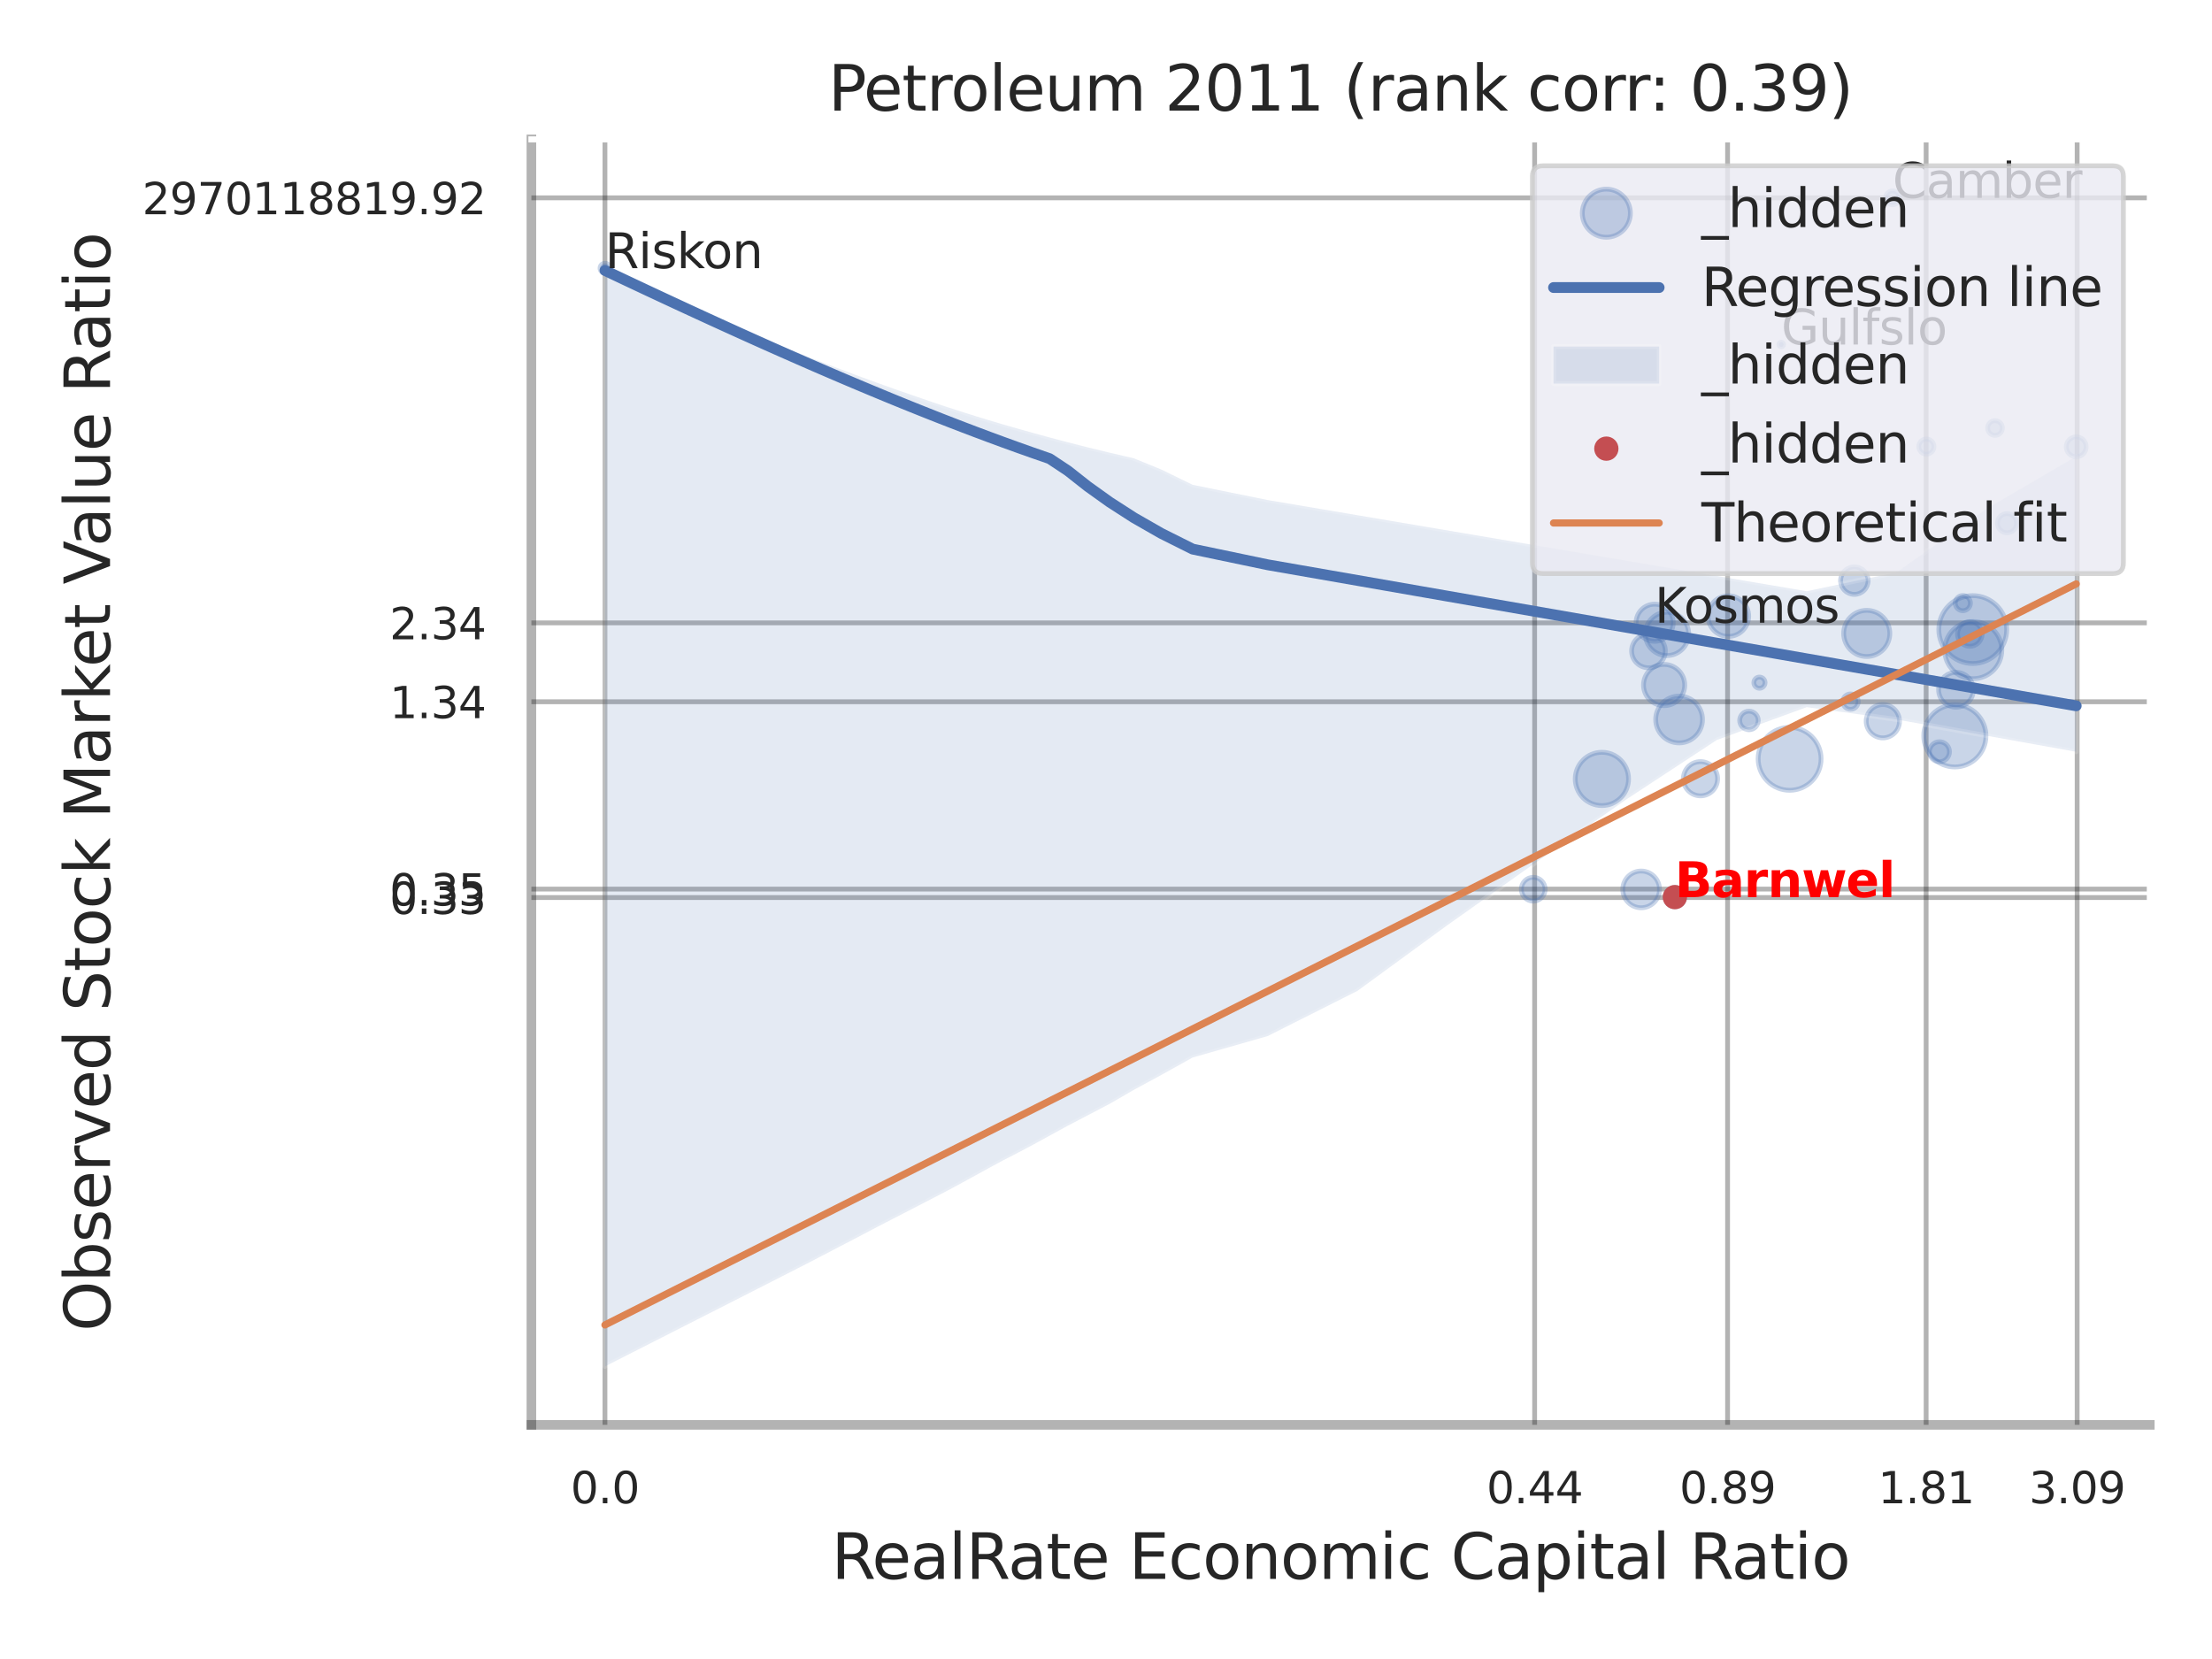 <?xml version="1.0" encoding="utf-8" standalone="no"?>
<!DOCTYPE svg PUBLIC "-//W3C//DTD SVG 1.1//EN"
  "http://www.w3.org/Graphics/SVG/1.1/DTD/svg11.dtd">
<svg xmlns:xlink="http://www.w3.org/1999/xlink" width="460.8pt" height="345.6pt" viewBox="0 0 460.8 345.6" xmlns="http://www.w3.org/2000/svg" version="1.1">
 <defs>
  <style type="text/css">*{stroke-linejoin: round; stroke-linecap: butt}</style>
 </defs>
 <g id="figure_1">
  <g id="patch_1">
   <path d="M 0 345.6 
L 460.8 345.6 
L 460.8 0 
L 0 0 
z
" style="fill: #ffffff"/>
  </g>
  <g id="axes_1">
   <g id="patch_2">
    <path d="M 110.7 296.82 
L 447.84 296.82 
L 447.84 29.04 
L 110.7 29.04 
z
" style="fill: #ffffff"/>
   </g>
   <g id="matplotlib.axis_1">
    <g id="xtick_1">
     <g id="line2d_1">
      <path d="M 126.021 296.82 
L 126.021 29.04 
" clip-path="url(#pe3166e1ee1)" style="fill: none; stroke: #000000; stroke-opacity: 0.3; stroke-linecap: round"/>
     </g>
     <g id="text_1">
      <!-- 0.0 -->
      <g style="fill: #262626" transform="translate(118.865 313.159) scale(0.09 -0.09)">
       <defs>
        <path id="DejaVuSans-30" d="M 2034 4250 
Q 1547 4250 1301 3770 
Q 1056 3291 1056 2328 
Q 1056 1369 1301 889 
Q 1547 409 2034 409 
Q 2525 409 2770 889 
Q 3016 1369 3016 2328 
Q 3016 3291 2770 3770 
Q 2525 4250 2034 4250 
z
M 2034 4750 
Q 2819 4750 3233 4129 
Q 3647 3509 3647 2328 
Q 3647 1150 3233 529 
Q 2819 -91 2034 -91 
Q 1250 -91 836 529 
Q 422 1150 422 2328 
Q 422 3509 836 4129 
Q 1250 4750 2034 4750 
z
" transform="scale(0.016)"/>
        <path id="DejaVuSans-2e" d="M 684 794 
L 1344 794 
L 1344 0 
L 684 0 
L 684 794 
z
" transform="scale(0.016)"/>
       </defs>
       <use xlink:href="#DejaVuSans-30"/>
       <use xlink:href="#DejaVuSans-2e" transform="translate(63.623 0)"/>
       <use xlink:href="#DejaVuSans-30" transform="translate(95.41 0)"/>
      </g>
     </g>
    </g>
    <g id="xtick_2">
     <g id="line2d_2">
      <path d="M 319.69 296.82 
L 319.69 29.04 
" clip-path="url(#pe3166e1ee1)" style="fill: none; stroke: #000000; stroke-opacity: 0.3; stroke-linecap: round"/>
     </g>
     <g id="text_2">
      <!-- 0.44 -->
      <g style="fill: #262626" transform="translate(309.671 313.159) scale(0.09 -0.09)">
       <defs>
        <path id="DejaVuSans-34" d="M 2419 4116 
L 825 1625 
L 2419 1625 
L 2419 4116 
z
M 2253 4666 
L 3047 4666 
L 3047 1625 
L 3713 1625 
L 3713 1100 
L 3047 1100 
L 3047 0 
L 2419 0 
L 2419 1100 
L 313 1100 
L 313 1709 
L 2253 4666 
z
" transform="scale(0.016)"/>
       </defs>
       <use xlink:href="#DejaVuSans-30"/>
       <use xlink:href="#DejaVuSans-2e" transform="translate(63.623 0)"/>
       <use xlink:href="#DejaVuSans-34" transform="translate(95.41 0)"/>
       <use xlink:href="#DejaVuSans-34" transform="translate(159.033 0)"/>
      </g>
     </g>
    </g>
    <g id="xtick_3">
     <g id="line2d_3">
      <path d="M 359.887 296.82 
L 359.887 29.04 
" clip-path="url(#pe3166e1ee1)" style="fill: none; stroke: #000000; stroke-opacity: 0.3; stroke-linecap: round"/>
     </g>
     <g id="text_3">
      <!-- 0.89 -->
      <g style="fill: #262626" transform="translate(349.867 313.159) scale(0.09 -0.09)">
       <defs>
        <path id="DejaVuSans-38" d="M 2034 2216 
Q 1584 2216 1326 1975 
Q 1069 1734 1069 1313 
Q 1069 891 1326 650 
Q 1584 409 2034 409 
Q 2484 409 2743 651 
Q 3003 894 3003 1313 
Q 3003 1734 2745 1975 
Q 2488 2216 2034 2216 
z
M 1403 2484 
Q 997 2584 770 2862 
Q 544 3141 544 3541 
Q 544 4100 942 4425 
Q 1341 4750 2034 4750 
Q 2731 4750 3128 4425 
Q 3525 4100 3525 3541 
Q 3525 3141 3298 2862 
Q 3072 2584 2669 2484 
Q 3125 2378 3379 2068 
Q 3634 1759 3634 1313 
Q 3634 634 3220 271 
Q 2806 -91 2034 -91 
Q 1263 -91 848 271 
Q 434 634 434 1313 
Q 434 1759 690 2068 
Q 947 2378 1403 2484 
z
M 1172 3481 
Q 1172 3119 1398 2916 
Q 1625 2713 2034 2713 
Q 2441 2713 2670 2916 
Q 2900 3119 2900 3481 
Q 2900 3844 2670 4047 
Q 2441 4250 2034 4250 
Q 1625 4250 1398 4047 
Q 1172 3844 1172 3481 
z
" transform="scale(0.016)"/>
        <path id="DejaVuSans-39" d="M 703 97 
L 703 672 
Q 941 559 1184 500 
Q 1428 441 1663 441 
Q 2288 441 2617 861 
Q 2947 1281 2994 2138 
Q 2813 1869 2534 1725 
Q 2256 1581 1919 1581 
Q 1219 1581 811 2004 
Q 403 2428 403 3163 
Q 403 3881 828 4315 
Q 1253 4750 1959 4750 
Q 2769 4750 3195 4129 
Q 3622 3509 3622 2328 
Q 3622 1225 3098 567 
Q 2575 -91 1691 -91 
Q 1453 -91 1209 -44 
Q 966 3 703 97 
z
M 1959 2075 
Q 2384 2075 2632 2365 
Q 2881 2656 2881 3163 
Q 2881 3666 2632 3958 
Q 2384 4250 1959 4250 
Q 1534 4250 1286 3958 
Q 1038 3666 1038 3163 
Q 1038 2656 1286 2365 
Q 1534 2075 1959 2075 
z
" transform="scale(0.016)"/>
       </defs>
       <use xlink:href="#DejaVuSans-30"/>
       <use xlink:href="#DejaVuSans-2e" transform="translate(63.623 0)"/>
       <use xlink:href="#DejaVuSans-38" transform="translate(95.41 0)"/>
       <use xlink:href="#DejaVuSans-39" transform="translate(159.033 0)"/>
      </g>
     </g>
    </g>
    <g id="xtick_4">
     <g id="line2d_4">
      <path d="M 401.248 296.82 
L 401.248 29.04 
" clip-path="url(#pe3166e1ee1)" style="fill: none; stroke: #000000; stroke-opacity: 0.3; stroke-linecap: round"/>
     </g>
     <g id="text_4">
      <!-- 1.81 -->
      <g style="fill: #262626" transform="translate(391.229 313.159) scale(0.09 -0.09)">
       <defs>
        <path id="DejaVuSans-31" d="M 794 531 
L 1825 531 
L 1825 4091 
L 703 3866 
L 703 4441 
L 1819 4666 
L 2450 4666 
L 2450 531 
L 3481 531 
L 3481 0 
L 794 0 
L 794 531 
z
" transform="scale(0.016)"/>
       </defs>
       <use xlink:href="#DejaVuSans-31"/>
       <use xlink:href="#DejaVuSans-2e" transform="translate(63.623 0)"/>
       <use xlink:href="#DejaVuSans-38" transform="translate(95.41 0)"/>
       <use xlink:href="#DejaVuSans-31" transform="translate(159.033 0)"/>
      </g>
     </g>
    </g>
    <g id="xtick_5">
     <g id="line2d_5">
      <path d="M 432.706 296.82 
L 432.706 29.04 
" clip-path="url(#pe3166e1ee1)" style="fill: none; stroke: #000000; stroke-opacity: 0.3; stroke-linecap: round"/>
     </g>
     <g id="text_5">
      <!-- 3.09 -->
      <g style="fill: #262626" transform="translate(422.686 313.159) scale(0.09 -0.09)">
       <defs>
        <path id="DejaVuSans-33" d="M 2597 2516 
Q 3050 2419 3304 2112 
Q 3559 1806 3559 1356 
Q 3559 666 3084 287 
Q 2609 -91 1734 -91 
Q 1441 -91 1130 -33 
Q 819 25 488 141 
L 488 750 
Q 750 597 1062 519 
Q 1375 441 1716 441 
Q 2309 441 2620 675 
Q 2931 909 2931 1356 
Q 2931 1769 2642 2001 
Q 2353 2234 1838 2234 
L 1294 2234 
L 1294 2753 
L 1863 2753 
Q 2328 2753 2575 2939 
Q 2822 3125 2822 3475 
Q 2822 3834 2567 4026 
Q 2313 4219 1838 4219 
Q 1578 4219 1281 4162 
Q 984 4106 628 3988 
L 628 4550 
Q 988 4650 1302 4700 
Q 1616 4750 1894 4750 
Q 2613 4750 3031 4423 
Q 3450 4097 3450 3541 
Q 3450 3153 3228 2886 
Q 3006 2619 2597 2516 
z
" transform="scale(0.016)"/>
       </defs>
       <use xlink:href="#DejaVuSans-33"/>
       <use xlink:href="#DejaVuSans-2e" transform="translate(63.623 0)"/>
       <use xlink:href="#DejaVuSans-30" transform="translate(95.41 0)"/>
       <use xlink:href="#DejaVuSans-39" transform="translate(159.033 0)"/>
      </g>
     </g>
    </g>
    <g id="xtick_6"/>
    <g id="xtick_7"/>
    <g id="xtick_8"/>
    <g id="text_6">
     <!-- RealRate Economic Capital Ratio -->
     <g style="fill: #262626" transform="translate(173.216 328.908) scale(0.13 -0.13)">
      <defs>
       <path id="DejaVuSans-52" d="M 2841 2188 
Q 3044 2119 3236 1894 
Q 3428 1669 3622 1275 
L 4263 0 
L 3584 0 
L 2988 1197 
Q 2756 1666 2539 1819 
Q 2322 1972 1947 1972 
L 1259 1972 
L 1259 0 
L 628 0 
L 628 4666 
L 2053 4666 
Q 2853 4666 3247 4331 
Q 3641 3997 3641 3322 
Q 3641 2881 3436 2590 
Q 3231 2300 2841 2188 
z
M 1259 4147 
L 1259 2491 
L 2053 2491 
Q 2509 2491 2742 2702 
Q 2975 2913 2975 3322 
Q 2975 3731 2742 3939 
Q 2509 4147 2053 4147 
L 1259 4147 
z
" transform="scale(0.016)"/>
       <path id="DejaVuSans-65" d="M 3597 1894 
L 3597 1613 
L 953 1613 
Q 991 1019 1311 708 
Q 1631 397 2203 397 
Q 2534 397 2845 478 
Q 3156 559 3463 722 
L 3463 178 
Q 3153 47 2828 -22 
Q 2503 -91 2169 -91 
Q 1331 -91 842 396 
Q 353 884 353 1716 
Q 353 2575 817 3079 
Q 1281 3584 2069 3584 
Q 2775 3584 3186 3129 
Q 3597 2675 3597 1894 
z
M 3022 2063 
Q 3016 2534 2758 2815 
Q 2500 3097 2075 3097 
Q 1594 3097 1305 2825 
Q 1016 2553 972 2059 
L 3022 2063 
z
" transform="scale(0.016)"/>
       <path id="DejaVuSans-61" d="M 2194 1759 
Q 1497 1759 1228 1600 
Q 959 1441 959 1056 
Q 959 750 1161 570 
Q 1363 391 1709 391 
Q 2188 391 2477 730 
Q 2766 1069 2766 1631 
L 2766 1759 
L 2194 1759 
z
M 3341 1997 
L 3341 0 
L 2766 0 
L 2766 531 
Q 2569 213 2275 61 
Q 1981 -91 1556 -91 
Q 1019 -91 701 211 
Q 384 513 384 1019 
Q 384 1609 779 1909 
Q 1175 2209 1959 2209 
L 2766 2209 
L 2766 2266 
Q 2766 2663 2505 2880 
Q 2244 3097 1772 3097 
Q 1472 3097 1187 3025 
Q 903 2953 641 2809 
L 641 3341 
Q 956 3463 1253 3523 
Q 1550 3584 1831 3584 
Q 2591 3584 2966 3190 
Q 3341 2797 3341 1997 
z
" transform="scale(0.016)"/>
       <path id="DejaVuSans-6c" d="M 603 4863 
L 1178 4863 
L 1178 0 
L 603 0 
L 603 4863 
z
" transform="scale(0.016)"/>
       <path id="DejaVuSans-74" d="M 1172 4494 
L 1172 3500 
L 2356 3500 
L 2356 3053 
L 1172 3053 
L 1172 1153 
Q 1172 725 1289 603 
Q 1406 481 1766 481 
L 2356 481 
L 2356 0 
L 1766 0 
Q 1100 0 847 248 
Q 594 497 594 1153 
L 594 3053 
L 172 3053 
L 172 3500 
L 594 3500 
L 594 4494 
L 1172 4494 
z
" transform="scale(0.016)"/>
       <path id="DejaVuSans-20" transform="scale(0.016)"/>
       <path id="DejaVuSans-45" d="M 628 4666 
L 3578 4666 
L 3578 4134 
L 1259 4134 
L 1259 2753 
L 3481 2753 
L 3481 2222 
L 1259 2222 
L 1259 531 
L 3634 531 
L 3634 0 
L 628 0 
L 628 4666 
z
" transform="scale(0.016)"/>
       <path id="DejaVuSans-63" d="M 3122 3366 
L 3122 2828 
Q 2878 2963 2633 3030 
Q 2388 3097 2138 3097 
Q 1578 3097 1268 2742 
Q 959 2388 959 1747 
Q 959 1106 1268 751 
Q 1578 397 2138 397 
Q 2388 397 2633 464 
Q 2878 531 3122 666 
L 3122 134 
Q 2881 22 2623 -34 
Q 2366 -91 2075 -91 
Q 1284 -91 818 406 
Q 353 903 353 1747 
Q 353 2603 823 3093 
Q 1294 3584 2113 3584 
Q 2378 3584 2631 3529 
Q 2884 3475 3122 3366 
z
" transform="scale(0.016)"/>
       <path id="DejaVuSans-6f" d="M 1959 3097 
Q 1497 3097 1228 2736 
Q 959 2375 959 1747 
Q 959 1119 1226 758 
Q 1494 397 1959 397 
Q 2419 397 2687 759 
Q 2956 1122 2956 1747 
Q 2956 2369 2687 2733 
Q 2419 3097 1959 3097 
z
M 1959 3584 
Q 2709 3584 3137 3096 
Q 3566 2609 3566 1747 
Q 3566 888 3137 398 
Q 2709 -91 1959 -91 
Q 1206 -91 779 398 
Q 353 888 353 1747 
Q 353 2609 779 3096 
Q 1206 3584 1959 3584 
z
" transform="scale(0.016)"/>
       <path id="DejaVuSans-6e" d="M 3513 2113 
L 3513 0 
L 2938 0 
L 2938 2094 
Q 2938 2591 2744 2837 
Q 2550 3084 2163 3084 
Q 1697 3084 1428 2787 
Q 1159 2491 1159 1978 
L 1159 0 
L 581 0 
L 581 3500 
L 1159 3500 
L 1159 2956 
Q 1366 3272 1645 3428 
Q 1925 3584 2291 3584 
Q 2894 3584 3203 3211 
Q 3513 2838 3513 2113 
z
" transform="scale(0.016)"/>
       <path id="DejaVuSans-6d" d="M 3328 2828 
Q 3544 3216 3844 3400 
Q 4144 3584 4550 3584 
Q 5097 3584 5394 3201 
Q 5691 2819 5691 2113 
L 5691 0 
L 5113 0 
L 5113 2094 
Q 5113 2597 4934 2840 
Q 4756 3084 4391 3084 
Q 3944 3084 3684 2787 
Q 3425 2491 3425 1978 
L 3425 0 
L 2847 0 
L 2847 2094 
Q 2847 2600 2669 2842 
Q 2491 3084 2119 3084 
Q 1678 3084 1418 2786 
Q 1159 2488 1159 1978 
L 1159 0 
L 581 0 
L 581 3500 
L 1159 3500 
L 1159 2956 
Q 1356 3278 1631 3431 
Q 1906 3584 2284 3584 
Q 2666 3584 2933 3390 
Q 3200 3197 3328 2828 
z
" transform="scale(0.016)"/>
       <path id="DejaVuSans-69" d="M 603 3500 
L 1178 3500 
L 1178 0 
L 603 0 
L 603 3500 
z
M 603 4863 
L 1178 4863 
L 1178 4134 
L 603 4134 
L 603 4863 
z
" transform="scale(0.016)"/>
       <path id="DejaVuSans-43" d="M 4122 4306 
L 4122 3641 
Q 3803 3938 3442 4084 
Q 3081 4231 2675 4231 
Q 1875 4231 1450 3742 
Q 1025 3253 1025 2328 
Q 1025 1406 1450 917 
Q 1875 428 2675 428 
Q 3081 428 3442 575 
Q 3803 722 4122 1019 
L 4122 359 
Q 3791 134 3420 21 
Q 3050 -91 2638 -91 
Q 1578 -91 968 557 
Q 359 1206 359 2328 
Q 359 3453 968 4101 
Q 1578 4750 2638 4750 
Q 3056 4750 3426 4639 
Q 3797 4528 4122 4306 
z
" transform="scale(0.016)"/>
       <path id="DejaVuSans-70" d="M 1159 525 
L 1159 -1331 
L 581 -1331 
L 581 3500 
L 1159 3500 
L 1159 2969 
Q 1341 3281 1617 3432 
Q 1894 3584 2278 3584 
Q 2916 3584 3314 3078 
Q 3713 2572 3713 1747 
Q 3713 922 3314 415 
Q 2916 -91 2278 -91 
Q 1894 -91 1617 61 
Q 1341 213 1159 525 
z
M 3116 1747 
Q 3116 2381 2855 2742 
Q 2594 3103 2138 3103 
Q 1681 3103 1420 2742 
Q 1159 2381 1159 1747 
Q 1159 1113 1420 752 
Q 1681 391 2138 391 
Q 2594 391 2855 752 
Q 3116 1113 3116 1747 
z
" transform="scale(0.016)"/>
      </defs>
      <use xlink:href="#DejaVuSans-52"/>
      <use xlink:href="#DejaVuSans-65" transform="translate(64.982 0)"/>
      <use xlink:href="#DejaVuSans-61" transform="translate(126.506 0)"/>
      <use xlink:href="#DejaVuSans-6c" transform="translate(187.785 0)"/>
      <use xlink:href="#DejaVuSans-52" transform="translate(215.568 0)"/>
      <use xlink:href="#DejaVuSans-61" transform="translate(282.801 0)"/>
      <use xlink:href="#DejaVuSans-74" transform="translate(344.08 0)"/>
      <use xlink:href="#DejaVuSans-65" transform="translate(383.289 0)"/>
      <use xlink:href="#DejaVuSans-20" transform="translate(444.812 0)"/>
      <use xlink:href="#DejaVuSans-45" transform="translate(476.6 0)"/>
      <use xlink:href="#DejaVuSans-63" transform="translate(539.783 0)"/>
      <use xlink:href="#DejaVuSans-6f" transform="translate(594.764 0)"/>
      <use xlink:href="#DejaVuSans-6e" transform="translate(655.945 0)"/>
      <use xlink:href="#DejaVuSans-6f" transform="translate(719.324 0)"/>
      <use xlink:href="#DejaVuSans-6d" transform="translate(780.506 0)"/>
      <use xlink:href="#DejaVuSans-69" transform="translate(877.918 0)"/>
      <use xlink:href="#DejaVuSans-63" transform="translate(905.701 0)"/>
      <use xlink:href="#DejaVuSans-20" transform="translate(960.682 0)"/>
      <use xlink:href="#DejaVuSans-43" transform="translate(992.469 0)"/>
      <use xlink:href="#DejaVuSans-61" transform="translate(1062.293 0)"/>
      <use xlink:href="#DejaVuSans-70" transform="translate(1123.572 0)"/>
      <use xlink:href="#DejaVuSans-69" transform="translate(1187.049 0)"/>
      <use xlink:href="#DejaVuSans-74" transform="translate(1214.832 0)"/>
      <use xlink:href="#DejaVuSans-61" transform="translate(1254.041 0)"/>
      <use xlink:href="#DejaVuSans-6c" transform="translate(1315.32 0)"/>
      <use xlink:href="#DejaVuSans-20" transform="translate(1343.104 0)"/>
      <use xlink:href="#DejaVuSans-52" transform="translate(1374.891 0)"/>
      <use xlink:href="#DejaVuSans-61" transform="translate(1442.123 0)"/>
      <use xlink:href="#DejaVuSans-74" transform="translate(1503.402 0)"/>
      <use xlink:href="#DejaVuSans-69" transform="translate(1542.611 0)"/>
      <use xlink:href="#DejaVuSans-6f" transform="translate(1570.395 0)"/>
     </g>
    </g>
   </g>
   <g id="matplotlib.axis_2">
    <g id="ytick_1">
     <g id="line2d_6">
      <path d="M 110.7 186.973 
L 447.84 186.973 
" clip-path="url(#pe3166e1ee1)" style="fill: none; stroke: #000000; stroke-opacity: 0.3; stroke-linecap: round"/>
     </g>
     <g id="text_7">
      <!-- 0.33 -->
      <g style="fill: #262626" transform="translate(81.161 190.393) scale(0.09 -0.09)">
       <use xlink:href="#DejaVuSans-30"/>
       <use xlink:href="#DejaVuSans-2e" transform="translate(63.623 0)"/>
       <use xlink:href="#DejaVuSans-33" transform="translate(95.41 0)"/>
       <use xlink:href="#DejaVuSans-33" transform="translate(159.033 0)"/>
      </g>
     </g>
    </g>
    <g id="ytick_2">
     <g id="line2d_7">
      <path d="M 110.7 185.213 
L 447.84 185.213 
" clip-path="url(#pe3166e1ee1)" style="fill: none; stroke: #000000; stroke-opacity: 0.3; stroke-linecap: round"/>
     </g>
     <g id="text_8">
      <!-- 0.35 -->
      <g style="fill: #262626" transform="translate(81.161 188.632) scale(0.09 -0.09)">
       <defs>
        <path id="DejaVuSans-35" d="M 691 4666 
L 3169 4666 
L 3169 4134 
L 1269 4134 
L 1269 2991 
Q 1406 3038 1543 3061 
Q 1681 3084 1819 3084 
Q 2600 3084 3056 2656 
Q 3513 2228 3513 1497 
Q 3513 744 3044 326 
Q 2575 -91 1722 -91 
Q 1428 -91 1123 -41 
Q 819 9 494 109 
L 494 744 
Q 775 591 1075 516 
Q 1375 441 1709 441 
Q 2250 441 2565 725 
Q 2881 1009 2881 1497 
Q 2881 1984 2565 2268 
Q 2250 2553 1709 2553 
Q 1456 2553 1204 2497 
Q 953 2441 691 2322 
L 691 4666 
z
" transform="scale(0.016)"/>
       </defs>
       <use xlink:href="#DejaVuSans-30"/>
       <use xlink:href="#DejaVuSans-2e" transform="translate(63.623 0)"/>
       <use xlink:href="#DejaVuSans-33" transform="translate(95.41 0)"/>
       <use xlink:href="#DejaVuSans-35" transform="translate(159.033 0)"/>
      </g>
     </g>
    </g>
    <g id="ytick_3">
     <g id="line2d_8">
      <path d="M 110.7 146.189 
L 447.84 146.189 
" clip-path="url(#pe3166e1ee1)" style="fill: none; stroke: #000000; stroke-opacity: 0.3; stroke-linecap: round"/>
     </g>
     <g id="text_9">
      <!-- 1.34 -->
      <g style="fill: #262626" transform="translate(81.161 149.608) scale(0.09 -0.09)">
       <use xlink:href="#DejaVuSans-31"/>
       <use xlink:href="#DejaVuSans-2e" transform="translate(63.623 0)"/>
       <use xlink:href="#DejaVuSans-33" transform="translate(95.41 0)"/>
       <use xlink:href="#DejaVuSans-34" transform="translate(159.033 0)"/>
      </g>
     </g>
    </g>
    <g id="ytick_4">
     <g id="line2d_9">
      <path d="M 110.7 129.758 
L 447.84 129.758 
" clip-path="url(#pe3166e1ee1)" style="fill: none; stroke: #000000; stroke-opacity: 0.3; stroke-linecap: round"/>
     </g>
     <g id="text_10">
      <!-- 2.34 -->
      <g style="fill: #262626" transform="translate(81.161 133.177) scale(0.09 -0.09)">
       <defs>
        <path id="DejaVuSans-32" d="M 1228 531 
L 3431 531 
L 3431 0 
L 469 0 
L 469 531 
Q 828 903 1448 1529 
Q 2069 2156 2228 2338 
Q 2531 2678 2651 2914 
Q 2772 3150 2772 3378 
Q 2772 3750 2511 3984 
Q 2250 4219 1831 4219 
Q 1534 4219 1204 4116 
Q 875 4013 500 3803 
L 500 4441 
Q 881 4594 1212 4672 
Q 1544 4750 1819 4750 
Q 2544 4750 2975 4387 
Q 3406 4025 3406 3419 
Q 3406 3131 3298 2873 
Q 3191 2616 2906 2266 
Q 2828 2175 2409 1742 
Q 1991 1309 1228 531 
z
" transform="scale(0.016)"/>
       </defs>
       <use xlink:href="#DejaVuSans-32"/>
       <use xlink:href="#DejaVuSans-2e" transform="translate(63.623 0)"/>
       <use xlink:href="#DejaVuSans-33" transform="translate(95.41 0)"/>
       <use xlink:href="#DejaVuSans-34" transform="translate(159.033 0)"/>
      </g>
     </g>
    </g>
    <g id="ytick_5">
     <g id="line2d_10">
      <path d="M 110.7 41.214 
L 447.84 41.214 
" clip-path="url(#pe3166e1ee1)" style="fill: none; stroke: #000000; stroke-opacity: 0.3; stroke-linecap: round"/>
     </g>
     <g id="text_11">
      <!-- 2970118819.92 -->
      <g style="fill: #262626" transform="translate(29.625 44.633) scale(0.09 -0.09)">
       <defs>
        <path id="DejaVuSans-37" d="M 525 4666 
L 3525 4666 
L 3525 4397 
L 1831 0 
L 1172 0 
L 2766 4134 
L 525 4134 
L 525 4666 
z
" transform="scale(0.016)"/>
       </defs>
       <use xlink:href="#DejaVuSans-32"/>
       <use xlink:href="#DejaVuSans-39" transform="translate(63.623 0)"/>
       <use xlink:href="#DejaVuSans-37" transform="translate(127.246 0)"/>
       <use xlink:href="#DejaVuSans-30" transform="translate(190.869 0)"/>
       <use xlink:href="#DejaVuSans-31" transform="translate(254.492 0)"/>
       <use xlink:href="#DejaVuSans-31" transform="translate(318.115 0)"/>
       <use xlink:href="#DejaVuSans-38" transform="translate(381.738 0)"/>
       <use xlink:href="#DejaVuSans-38" transform="translate(445.361 0)"/>
       <use xlink:href="#DejaVuSans-31" transform="translate(508.984 0)"/>
       <use xlink:href="#DejaVuSans-39" transform="translate(572.607 0)"/>
       <use xlink:href="#DejaVuSans-2e" transform="translate(636.23 0)"/>
       <use xlink:href="#DejaVuSans-39" transform="translate(668.018 0)"/>
       <use xlink:href="#DejaVuSans-32" transform="translate(731.641 0)"/>
      </g>
     </g>
    </g>
    <g id="ytick_6"/>
    <g id="ytick_7"/>
    <g id="ytick_8"/>
    <g id="ytick_9"/>
    <g id="ytick_10"/>
    <g id="text_12">
     <!-- Observed Stock Market Value Ratio -->
     <g style="fill: #262626" transform="translate(22.921 277.332) rotate(-90) scale(0.13 -0.13)">
      <defs>
       <path id="DejaVuSans-4f" d="M 2522 4238 
Q 1834 4238 1429 3725 
Q 1025 3213 1025 2328 
Q 1025 1447 1429 934 
Q 1834 422 2522 422 
Q 3209 422 3611 934 
Q 4013 1447 4013 2328 
Q 4013 3213 3611 3725 
Q 3209 4238 2522 4238 
z
M 2522 4750 
Q 3503 4750 4090 4092 
Q 4678 3434 4678 2328 
Q 4678 1225 4090 567 
Q 3503 -91 2522 -91 
Q 1538 -91 948 565 
Q 359 1222 359 2328 
Q 359 3434 948 4092 
Q 1538 4750 2522 4750 
z
" transform="scale(0.016)"/>
       <path id="DejaVuSans-62" d="M 3116 1747 
Q 3116 2381 2855 2742 
Q 2594 3103 2138 3103 
Q 1681 3103 1420 2742 
Q 1159 2381 1159 1747 
Q 1159 1113 1420 752 
Q 1681 391 2138 391 
Q 2594 391 2855 752 
Q 3116 1113 3116 1747 
z
M 1159 2969 
Q 1341 3281 1617 3432 
Q 1894 3584 2278 3584 
Q 2916 3584 3314 3078 
Q 3713 2572 3713 1747 
Q 3713 922 3314 415 
Q 2916 -91 2278 -91 
Q 1894 -91 1617 61 
Q 1341 213 1159 525 
L 1159 0 
L 581 0 
L 581 4863 
L 1159 4863 
L 1159 2969 
z
" transform="scale(0.016)"/>
       <path id="DejaVuSans-73" d="M 2834 3397 
L 2834 2853 
Q 2591 2978 2328 3040 
Q 2066 3103 1784 3103 
Q 1356 3103 1142 2972 
Q 928 2841 928 2578 
Q 928 2378 1081 2264 
Q 1234 2150 1697 2047 
L 1894 2003 
Q 2506 1872 2764 1633 
Q 3022 1394 3022 966 
Q 3022 478 2636 193 
Q 2250 -91 1575 -91 
Q 1294 -91 989 -36 
Q 684 19 347 128 
L 347 722 
Q 666 556 975 473 
Q 1284 391 1588 391 
Q 1994 391 2212 530 
Q 2431 669 2431 922 
Q 2431 1156 2273 1281 
Q 2116 1406 1581 1522 
L 1381 1569 
Q 847 1681 609 1914 
Q 372 2147 372 2553 
Q 372 3047 722 3315 
Q 1072 3584 1716 3584 
Q 2034 3584 2315 3537 
Q 2597 3491 2834 3397 
z
" transform="scale(0.016)"/>
       <path id="DejaVuSans-72" d="M 2631 2963 
Q 2534 3019 2420 3045 
Q 2306 3072 2169 3072 
Q 1681 3072 1420 2755 
Q 1159 2438 1159 1844 
L 1159 0 
L 581 0 
L 581 3500 
L 1159 3500 
L 1159 2956 
Q 1341 3275 1631 3429 
Q 1922 3584 2338 3584 
Q 2397 3584 2469 3576 
Q 2541 3569 2628 3553 
L 2631 2963 
z
" transform="scale(0.016)"/>
       <path id="DejaVuSans-76" d="M 191 3500 
L 800 3500 
L 1894 563 
L 2988 3500 
L 3597 3500 
L 2284 0 
L 1503 0 
L 191 3500 
z
" transform="scale(0.016)"/>
       <path id="DejaVuSans-64" d="M 2906 2969 
L 2906 4863 
L 3481 4863 
L 3481 0 
L 2906 0 
L 2906 525 
Q 2725 213 2448 61 
Q 2172 -91 1784 -91 
Q 1150 -91 751 415 
Q 353 922 353 1747 
Q 353 2572 751 3078 
Q 1150 3584 1784 3584 
Q 2172 3584 2448 3432 
Q 2725 3281 2906 2969 
z
M 947 1747 
Q 947 1113 1208 752 
Q 1469 391 1925 391 
Q 2381 391 2643 752 
Q 2906 1113 2906 1747 
Q 2906 2381 2643 2742 
Q 2381 3103 1925 3103 
Q 1469 3103 1208 2742 
Q 947 2381 947 1747 
z
" transform="scale(0.016)"/>
       <path id="DejaVuSans-53" d="M 3425 4513 
L 3425 3897 
Q 3066 4069 2747 4153 
Q 2428 4238 2131 4238 
Q 1616 4238 1336 4038 
Q 1056 3838 1056 3469 
Q 1056 3159 1242 3001 
Q 1428 2844 1947 2747 
L 2328 2669 
Q 3034 2534 3370 2195 
Q 3706 1856 3706 1288 
Q 3706 609 3251 259 
Q 2797 -91 1919 -91 
Q 1588 -91 1214 -16 
Q 841 59 441 206 
L 441 856 
Q 825 641 1194 531 
Q 1563 422 1919 422 
Q 2459 422 2753 634 
Q 3047 847 3047 1241 
Q 3047 1584 2836 1778 
Q 2625 1972 2144 2069 
L 1759 2144 
Q 1053 2284 737 2584 
Q 422 2884 422 3419 
Q 422 4038 858 4394 
Q 1294 4750 2059 4750 
Q 2388 4750 2728 4690 
Q 3069 4631 3425 4513 
z
" transform="scale(0.016)"/>
       <path id="DejaVuSans-6b" d="M 581 4863 
L 1159 4863 
L 1159 1991 
L 2875 3500 
L 3609 3500 
L 1753 1863 
L 3688 0 
L 2938 0 
L 1159 1709 
L 1159 0 
L 581 0 
L 581 4863 
z
" transform="scale(0.016)"/>
       <path id="DejaVuSans-4d" d="M 628 4666 
L 1569 4666 
L 2759 1491 
L 3956 4666 
L 4897 4666 
L 4897 0 
L 4281 0 
L 4281 4097 
L 3078 897 
L 2444 897 
L 1241 4097 
L 1241 0 
L 628 0 
L 628 4666 
z
" transform="scale(0.016)"/>
       <path id="DejaVuSans-56" d="M 1831 0 
L 50 4666 
L 709 4666 
L 2188 738 
L 3669 4666 
L 4325 4666 
L 2547 0 
L 1831 0 
z
" transform="scale(0.016)"/>
       <path id="DejaVuSans-75" d="M 544 1381 
L 544 3500 
L 1119 3500 
L 1119 1403 
Q 1119 906 1312 657 
Q 1506 409 1894 409 
Q 2359 409 2629 706 
Q 2900 1003 2900 1516 
L 2900 3500 
L 3475 3500 
L 3475 0 
L 2900 0 
L 2900 538 
Q 2691 219 2414 64 
Q 2138 -91 1772 -91 
Q 1169 -91 856 284 
Q 544 659 544 1381 
z
M 1991 3584 
L 1991 3584 
z
" transform="scale(0.016)"/>
      </defs>
      <use xlink:href="#DejaVuSans-4f"/>
      <use xlink:href="#DejaVuSans-62" transform="translate(78.711 0)"/>
      <use xlink:href="#DejaVuSans-73" transform="translate(142.188 0)"/>
      <use xlink:href="#DejaVuSans-65" transform="translate(194.287 0)"/>
      <use xlink:href="#DejaVuSans-72" transform="translate(255.811 0)"/>
      <use xlink:href="#DejaVuSans-76" transform="translate(296.924 0)"/>
      <use xlink:href="#DejaVuSans-65" transform="translate(356.104 0)"/>
      <use xlink:href="#DejaVuSans-64" transform="translate(417.627 0)"/>
      <use xlink:href="#DejaVuSans-20" transform="translate(481.104 0)"/>
      <use xlink:href="#DejaVuSans-53" transform="translate(512.891 0)"/>
      <use xlink:href="#DejaVuSans-74" transform="translate(576.367 0)"/>
      <use xlink:href="#DejaVuSans-6f" transform="translate(615.576 0)"/>
      <use xlink:href="#DejaVuSans-63" transform="translate(676.758 0)"/>
      <use xlink:href="#DejaVuSans-6b" transform="translate(731.738 0)"/>
      <use xlink:href="#DejaVuSans-20" transform="translate(789.648 0)"/>
      <use xlink:href="#DejaVuSans-4d" transform="translate(821.436 0)"/>
      <use xlink:href="#DejaVuSans-61" transform="translate(907.715 0)"/>
      <use xlink:href="#DejaVuSans-72" transform="translate(968.994 0)"/>
      <use xlink:href="#DejaVuSans-6b" transform="translate(1010.107 0)"/>
      <use xlink:href="#DejaVuSans-65" transform="translate(1064.393 0)"/>
      <use xlink:href="#DejaVuSans-74" transform="translate(1125.916 0)"/>
      <use xlink:href="#DejaVuSans-20" transform="translate(1165.125 0)"/>
      <use xlink:href="#DejaVuSans-56" transform="translate(1196.912 0)"/>
      <use xlink:href="#DejaVuSans-61" transform="translate(1257.57 0)"/>
      <use xlink:href="#DejaVuSans-6c" transform="translate(1318.85 0)"/>
      <use xlink:href="#DejaVuSans-75" transform="translate(1346.633 0)"/>
      <use xlink:href="#DejaVuSans-65" transform="translate(1410.012 0)"/>
      <use xlink:href="#DejaVuSans-20" transform="translate(1471.535 0)"/>
      <use xlink:href="#DejaVuSans-52" transform="translate(1503.322 0)"/>
      <use xlink:href="#DejaVuSans-61" transform="translate(1570.555 0)"/>
      <use xlink:href="#DejaVuSans-74" transform="translate(1631.834 0)"/>
      <use xlink:href="#DejaVuSans-69" transform="translate(1671.043 0)"/>
      <use xlink:href="#DejaVuSans-6f" transform="translate(1698.826 0)"/>
     </g>
    </g>
   </g>
   <g id="PathCollection_1">
    <path d="M 388.877 136.765 
C 390.153 136.765 391.376 136.258 392.278 135.356 
C 393.18 134.454 393.687 133.231 393.687 131.956 
C 393.687 130.68 393.18 129.457 392.278 128.555 
C 391.376 127.653 390.153 127.146 388.877 127.146 
C 387.602 127.146 386.379 127.653 385.477 128.555 
C 384.575 129.457 384.068 130.68 384.068 131.956 
C 384.068 133.231 384.575 134.454 385.477 135.356 
C 386.379 136.258 387.602 136.765 388.877 136.765 
z
" clip-path="url(#pe3166e1ee1)" style="fill: #4c72b0; fill-opacity: 0.3; stroke: #4c72b0; stroke-opacity: 0.3"/>
    <path d="M 348.905 188.915 
C 349.443 188.915 349.96 188.701 350.341 188.32 
C 350.721 187.94 350.935 187.423 350.935 186.885 
C 350.935 186.346 350.721 185.83 350.341 185.449 
C 349.96 185.069 349.443 184.855 348.905 184.855 
C 348.367 184.855 347.85 185.069 347.469 185.449 
C 347.089 185.83 346.875 186.346 346.875 186.885 
C 346.875 187.423 347.089 187.94 347.469 188.32 
C 347.85 188.701 348.367 188.915 348.905 188.915 
z
" clip-path="url(#pe3166e1ee1)" style="fill: #4c72b0; fill-opacity: 0.3; stroke: #4c72b0; stroke-opacity: 0.3"/>
    <path d="M 341.882 189.105 
C 342.897 189.105 343.87 188.702 344.588 187.984 
C 345.305 187.267 345.708 186.293 345.708 185.278 
C 345.708 184.264 345.305 183.29 344.588 182.572 
C 343.87 181.855 342.897 181.452 341.882 181.452 
C 340.867 181.452 339.893 181.855 339.176 182.572 
C 338.458 183.29 338.055 184.264 338.055 185.278 
C 338.055 186.293 338.458 187.267 339.176 187.984 
C 339.893 188.702 340.867 189.105 341.882 189.105 
z
" clip-path="url(#pe3166e1ee1)" style="fill: #4c72b0; fill-opacity: 0.3; stroke: #4c72b0; stroke-opacity: 0.3"/>
    <path d="M 349.785 154.761 
C 351.078 154.761 352.318 154.248 353.232 153.333 
C 354.147 152.419 354.66 151.179 354.66 149.886 
C 354.66 148.593 354.147 147.352 353.232 146.438 
C 352.318 145.524 351.078 145.01 349.785 145.01 
C 348.492 145.01 347.251 145.524 346.337 146.438 
C 345.423 147.352 344.909 148.593 344.909 149.886 
C 344.909 151.179 345.423 152.419 346.337 153.333 
C 347.251 154.248 348.492 154.761 349.785 154.761 
z
" clip-path="url(#pe3166e1ee1)" style="fill: #4c72b0; fill-opacity: 0.3; stroke: #4c72b0; stroke-opacity: 0.3"/>
    <path d="M 319.4 187.723 
C 320.058 187.723 320.689 187.461 321.154 186.996 
C 321.619 186.531 321.88 185.9 321.88 185.242 
C 321.88 184.584 321.619 183.953 321.154 183.488 
C 320.689 183.023 320.058 182.761 319.4 182.761 
C 318.742 182.761 318.111 183.023 317.646 183.488 
C 317.18 183.953 316.919 184.584 316.919 185.242 
C 316.919 185.9 317.18 186.531 317.646 186.996 
C 318.111 187.461 318.742 187.723 319.4 187.723 
z
" clip-path="url(#pe3166e1ee1)" style="fill: #4c72b0; fill-opacity: 0.3; stroke: #4c72b0; stroke-opacity: 0.3"/>
    <path d="M 364.345 152.02 
C 364.859 152.02 365.352 151.816 365.715 151.453 
C 366.078 151.089 366.282 150.597 366.282 150.083 
C 366.282 149.569 366.078 149.076 365.715 148.713 
C 365.352 148.35 364.859 148.146 364.345 148.146 
C 363.831 148.146 363.338 148.35 362.975 148.713 
C 362.612 149.076 362.408 149.569 362.408 150.083 
C 362.408 150.597 362.612 151.089 362.975 151.453 
C 363.338 151.816 363.831 152.02 364.345 152.02 
z
" clip-path="url(#pe3166e1ee1)" style="fill: #4c72b0; fill-opacity: 0.3; stroke: #4c72b0; stroke-opacity: 0.3"/>
    <path d="M 408.893 127.224 
C 409.313 127.224 409.716 127.058 410.013 126.761 
C 410.31 126.464 410.476 126.061 410.476 125.642 
C 410.476 125.222 410.31 124.819 410.013 124.522 
C 409.716 124.225 409.313 124.059 408.893 124.059 
C 408.474 124.059 408.071 124.225 407.774 124.522 
C 407.477 124.819 407.311 125.222 407.311 125.642 
C 407.311 126.061 407.477 126.464 407.774 126.761 
C 408.071 127.058 408.474 127.224 408.893 127.224 
z
" clip-path="url(#pe3166e1ee1)" style="fill: #4c72b0; fill-opacity: 0.3; stroke: #4c72b0; stroke-opacity: 0.3"/>
    <path d="M 404.027 158.694 
C 404.581 158.694 405.112 158.474 405.504 158.083 
C 405.895 157.691 406.115 157.16 406.115 156.606 
C 406.115 156.052 405.895 155.521 405.504 155.129 
C 405.112 154.737 404.581 154.517 404.027 154.517 
C 403.473 154.517 402.942 154.737 402.55 155.129 
C 402.158 155.521 401.938 156.052 401.938 156.606 
C 401.938 157.16 402.158 157.691 402.55 158.083 
C 402.942 158.474 403.473 158.694 404.027 158.694 
z
" clip-path="url(#pe3166e1ee1)" style="fill: #4c72b0; fill-opacity: 0.3; stroke: #4c72b0; stroke-opacity: 0.3"/>
    <path d="M 372.81 164.631 
C 374.548 164.631 376.215 163.94 377.444 162.711 
C 378.672 161.482 379.363 159.816 379.363 158.078 
C 379.363 156.34 378.672 154.673 377.444 153.444 
C 376.215 152.216 374.548 151.525 372.81 151.525 
C 371.072 151.525 369.405 152.216 368.177 153.444 
C 366.948 154.673 366.257 156.34 366.257 158.078 
C 366.257 159.816 366.948 161.482 368.177 162.711 
C 369.405 163.94 371.072 164.631 372.81 164.631 
z
" clip-path="url(#pe3166e1ee1)" style="fill: #4c72b0; fill-opacity: 0.3; stroke: #4c72b0; stroke-opacity: 0.3"/>
    <path d="M 418.105 110.989 
C 418.635 110.989 419.143 110.779 419.517 110.404 
C 419.892 110.029 420.102 109.521 420.102 108.992 
C 420.102 108.462 419.892 107.954 419.517 107.579 
C 419.143 107.205 418.635 106.994 418.105 106.994 
C 417.575 106.994 417.067 107.205 416.692 107.579 
C 416.318 107.954 416.107 108.462 416.107 108.992 
C 416.107 109.521 416.318 110.029 416.692 110.404 
C 417.067 110.779 417.575 110.989 418.105 110.989 
z
" clip-path="url(#pe3166e1ee1)" style="fill: #4c72b0; fill-opacity: 0.3; stroke: #4c72b0; stroke-opacity: 0.3"/>
    <path d="M 347.264 136.567 
C 348.463 136.567 349.612 136.091 350.46 135.243 
C 351.308 134.395 351.784 133.246 351.784 132.047 
C 351.784 130.848 351.308 129.698 350.46 128.851 
C 349.612 128.003 348.463 127.527 347.264 127.527 
C 346.065 127.527 344.915 128.003 344.068 128.851 
C 343.22 129.698 342.744 130.848 342.744 132.047 
C 342.744 133.246 343.22 134.395 344.068 135.243 
C 344.915 136.091 346.065 136.567 347.264 136.567 
z
" clip-path="url(#pe3166e1ee1)" style="fill: #4c72b0; fill-opacity: 0.3; stroke: #4c72b0; stroke-opacity: 0.3"/>
    <path d="M 366.527 143.378 
C 366.836 143.378 367.133 143.255 367.352 143.036 
C 367.571 142.817 367.693 142.521 367.693 142.211 
C 367.693 141.902 367.571 141.605 367.352 141.386 
C 367.133 141.167 366.836 141.044 366.527 141.044 
C 366.217 141.044 365.92 141.167 365.702 141.386 
C 365.483 141.605 365.36 141.902 365.36 142.211 
C 365.36 142.521 365.483 142.817 365.702 143.036 
C 365.92 143.255 366.217 143.378 366.527 143.378 
z
" clip-path="url(#pe3166e1ee1)" style="fill: #4c72b0; fill-opacity: 0.3; stroke: #4c72b0; stroke-opacity: 0.3"/>
    <path d="M 410.961 138.225 
C 412.836 138.225 414.635 137.48 415.961 136.154 
C 417.287 134.828 418.032 133.029 418.032 131.154 
C 418.032 129.279 417.287 127.48 415.961 126.154 
C 414.635 124.828 412.836 124.083 410.961 124.083 
C 409.086 124.083 407.287 124.828 405.961 126.154 
C 404.635 127.48 403.89 129.279 403.89 131.154 
C 403.89 133.029 404.635 134.828 405.961 136.154 
C 407.287 137.48 409.086 138.225 410.961 138.225 
z
" clip-path="url(#pe3166e1ee1)" style="fill: #4c72b0; fill-opacity: 0.3; stroke: #4c72b0; stroke-opacity: 0.3"/>
    <path d="M 411.066 141.381 
C 412.643 141.381 414.156 140.754 415.271 139.639 
C 416.387 138.524 417.014 137.011 417.014 135.433 
C 417.014 133.856 416.387 132.343 415.271 131.228 
C 414.156 130.112 412.643 129.486 411.066 129.486 
C 409.488 129.486 407.975 130.112 406.86 131.228 
C 405.745 132.343 405.118 133.856 405.118 135.433 
C 405.118 137.011 405.745 138.524 406.86 139.639 
C 407.975 140.754 409.488 141.381 411.066 141.381 
z
" clip-path="url(#pe3166e1ee1)" style="fill: #4c72b0; fill-opacity: 0.3; stroke: #4c72b0; stroke-opacity: 0.3"/>
    <path d="M 354.244 165.791 
C 355.19 165.791 356.098 165.415 356.767 164.746 
C 357.436 164.077 357.812 163.169 357.812 162.223 
C 357.812 161.277 357.436 160.37 356.767 159.7 
C 356.098 159.031 355.19 158.656 354.244 158.656 
C 353.298 158.656 352.39 159.031 351.721 159.7 
C 351.052 160.37 350.676 161.277 350.676 162.223 
C 350.676 163.169 351.052 164.077 351.721 164.746 
C 352.39 165.415 353.298 165.791 354.244 165.791 
z
" clip-path="url(#pe3166e1ee1)" style="fill: #4c72b0; fill-opacity: 0.3; stroke: #4c72b0; stroke-opacity: 0.3"/>
    <path d="M 360.049 132.581 
C 361.172 132.581 362.249 132.135 363.043 131.341 
C 363.837 130.547 364.283 129.47 364.283 128.347 
C 364.283 127.225 363.837 126.148 363.043 125.354 
C 362.249 124.56 361.172 124.114 360.049 124.114 
C 358.926 124.114 357.85 124.56 357.056 125.354 
C 356.262 126.148 355.816 127.225 355.816 128.347 
C 355.816 129.47 356.262 130.547 357.056 131.341 
C 357.85 132.135 358.926 132.581 360.049 132.581 
z
" clip-path="url(#pe3166e1ee1)" style="fill: #4c72b0; fill-opacity: 0.3; stroke: #4c72b0; stroke-opacity: 0.3"/>
    <path d="M 346.668 147 
C 347.807 147 348.899 146.548 349.704 145.742 
C 350.51 144.937 350.962 143.845 350.962 142.706 
C 350.962 141.567 350.51 140.475 349.704 139.67 
C 348.899 138.865 347.807 138.412 346.668 138.412 
C 345.529 138.412 344.437 138.865 343.632 139.67 
C 342.826 140.475 342.374 141.567 342.374 142.706 
C 342.374 143.845 342.826 144.937 343.632 145.742 
C 344.437 146.548 345.529 147 346.668 147 
z
" clip-path="url(#pe3166e1ee1)" style="fill: #4c72b0; fill-opacity: 0.3; stroke: #4c72b0; stroke-opacity: 0.3"/>
    <path d="M 410.346 134.638 
C 411.028 134.638 411.681 134.367 412.163 133.885 
C 412.645 133.403 412.916 132.75 412.916 132.068 
C 412.916 131.387 412.645 130.733 412.163 130.251 
C 411.681 129.769 411.028 129.499 410.346 129.499 
C 409.665 129.499 409.011 129.769 408.529 130.251 
C 408.048 130.733 407.777 131.387 407.777 132.068 
C 407.777 132.75 408.048 133.403 408.529 133.885 
C 409.011 134.367 409.665 134.638 410.346 134.638 
z
" clip-path="url(#pe3166e1ee1)" style="fill: #4c72b0; fill-opacity: 0.3; stroke: #4c72b0; stroke-opacity: 0.3"/>
    <path d="M 385.497 147.77 
C 385.923 147.77 386.332 147.601 386.633 147.3 
C 386.934 146.998 387.103 146.59 387.103 146.164 
C 387.103 145.738 386.934 145.329 386.633 145.028 
C 386.332 144.727 385.923 144.557 385.497 144.557 
C 385.071 144.557 384.662 144.727 384.361 145.028 
C 384.06 145.329 383.89 145.738 383.89 146.164 
C 383.89 146.59 384.06 146.998 384.361 147.3 
C 384.662 147.601 385.071 147.77 385.497 147.77 
z
" clip-path="url(#pe3166e1ee1)" style="fill: #4c72b0; fill-opacity: 0.3; stroke: #4c72b0; stroke-opacity: 0.3"/>
    <path d="M 401.298 94.611 
C 401.717 94.611 402.12 94.444 402.416 94.148 
C 402.713 93.851 402.879 93.449 402.879 93.03 
C 402.879 92.61 402.713 92.208 402.416 91.912 
C 402.12 91.615 401.717 91.449 401.298 91.449 
C 400.879 91.449 400.477 91.615 400.18 91.912 
C 399.884 92.208 399.717 92.61 399.717 93.03 
C 399.717 93.449 399.884 93.851 400.18 94.148 
C 400.477 94.444 400.879 94.611 401.298 94.611 
z
" clip-path="url(#pe3166e1ee1)" style="fill: #4c72b0; fill-opacity: 0.3; stroke: #4c72b0; stroke-opacity: 0.3"/>
    <path d="M 333.706 167.818 
C 335.178 167.818 336.591 167.233 337.633 166.192 
C 338.674 165.15 339.26 163.737 339.26 162.264 
C 339.26 160.791 338.674 159.378 337.633 158.337 
C 336.591 157.295 335.178 156.71 333.706 156.71 
C 332.233 156.71 330.82 157.295 329.778 158.337 
C 328.737 159.378 328.152 160.791 328.152 162.264 
C 328.152 163.737 328.737 165.15 329.778 166.192 
C 330.82 167.233 332.233 167.818 333.706 167.818 
z
" clip-path="url(#pe3166e1ee1)" style="fill: #4c72b0; fill-opacity: 0.3; stroke: #4c72b0; stroke-opacity: 0.3"/>
    <path d="M 407.234 159.773 
C 408.953 159.773 410.601 159.09 411.816 157.875 
C 413.031 156.66 413.713 155.012 413.713 153.294 
C 413.713 151.576 413.031 149.928 411.816 148.713 
C 410.601 147.498 408.953 146.815 407.234 146.815 
C 405.516 146.815 403.868 147.498 402.653 148.713 
C 401.438 149.928 400.755 151.576 400.755 153.294 
C 400.755 155.012 401.438 156.66 402.653 157.875 
C 403.868 159.09 405.516 159.773 407.234 159.773 
z
" clip-path="url(#pe3166e1ee1)" style="fill: #4c72b0; fill-opacity: 0.3; stroke: #4c72b0; stroke-opacity: 0.3"/>
    <path d="M 386.297 123.822 
C 387.057 123.822 387.787 123.52 388.325 122.983 
C 388.863 122.445 389.165 121.715 389.165 120.955 
C 389.165 120.194 388.863 119.464 388.325 118.927 
C 387.787 118.389 387.057 118.087 386.297 118.087 
C 385.536 118.087 384.807 118.389 384.269 118.927 
C 383.731 119.464 383.429 120.194 383.429 120.955 
C 383.429 121.715 383.731 122.445 384.269 122.983 
C 384.807 123.52 385.536 123.822 386.297 123.822 
z
" clip-path="url(#pe3166e1ee1)" style="fill: #4c72b0; fill-opacity: 0.3; stroke: #4c72b0; stroke-opacity: 0.3"/>
    <path d="M 415.598 90.699 
C 416.005 90.699 416.396 90.537 416.684 90.249 
C 416.972 89.961 417.134 89.57 417.134 89.163 
C 417.134 88.755 416.972 88.364 416.684 88.076 
C 416.396 87.788 416.005 87.626 415.598 87.626 
C 415.19 87.626 414.799 87.788 414.511 88.076 
C 414.223 88.364 414.061 88.755 414.061 89.163 
C 414.061 89.57 414.223 89.961 414.511 90.249 
C 414.799 90.537 415.19 90.699 415.598 90.699 
z
" clip-path="url(#pe3166e1ee1)" style="fill: #4c72b0; fill-opacity: 0.3; stroke: #4c72b0; stroke-opacity: 0.3"/>
    <path d="M 432.515 95.154 
C 433.066 95.154 433.593 94.935 433.982 94.546 
C 434.371 94.157 434.59 93.629 434.59 93.079 
C 434.59 92.529 434.371 92.001 433.982 91.612 
C 433.593 91.223 433.066 91.004 432.515 91.004 
C 431.965 91.004 431.438 91.223 431.049 91.612 
C 430.659 92.001 430.441 92.529 430.441 93.079 
C 430.441 93.629 430.659 94.157 431.049 94.546 
C 431.438 94.935 431.965 95.154 432.515 95.154 
z
" clip-path="url(#pe3166e1ee1)" style="fill: #4c72b0; fill-opacity: 0.3; stroke: #4c72b0; stroke-opacity: 0.3"/>
    <path d="M 392.233 153.716 
C 393.153 153.716 394.036 153.35 394.687 152.699 
C 395.338 152.049 395.703 151.166 395.703 150.245 
C 395.703 149.325 395.338 148.442 394.687 147.792 
C 394.036 147.141 393.153 146.775 392.233 146.775 
C 391.313 146.775 390.43 147.141 389.779 147.792 
C 389.128 148.442 388.763 149.325 388.763 150.245 
C 388.763 151.166 389.128 152.049 389.779 152.699 
C 390.43 153.35 391.313 153.716 392.233 153.716 
z
" clip-path="url(#pe3166e1ee1)" style="fill: #4c72b0; fill-opacity: 0.3; stroke: #4c72b0; stroke-opacity: 0.3"/>
    <path d="M 407.476 147.318 
C 408.438 147.318 409.36 146.936 410.04 146.256 
C 410.721 145.576 411.103 144.653 411.103 143.691 
C 411.103 142.729 410.721 141.807 410.04 141.126 
C 409.36 140.446 408.438 140.064 407.476 140.064 
C 406.514 140.064 405.591 140.446 404.911 141.126 
C 404.23 141.807 403.848 142.729 403.848 143.691 
C 403.848 144.653 404.23 145.576 404.911 146.256 
C 405.591 146.936 406.514 147.318 407.476 147.318 
z
" clip-path="url(#pe3166e1ee1)" style="fill: #4c72b0; fill-opacity: 0.3; stroke: #4c72b0; stroke-opacity: 0.3"/>
    <path d="M 394.254 42.653 
C 394.636 42.653 395.003 42.501 395.273 42.231 
C 395.543 41.961 395.695 41.594 395.695 41.212 
C 395.695 40.83 395.543 40.463 395.273 40.193 
C 395.003 39.922 394.636 39.771 394.254 39.771 
C 393.872 39.771 393.505 39.922 393.235 40.193 
C 392.964 40.463 392.813 40.83 392.813 41.212 
C 392.813 41.594 392.964 41.961 393.235 42.231 
C 393.505 42.501 393.872 42.653 394.254 42.653 
z
" clip-path="url(#pe3166e1ee1)" style="fill: #4c72b0; fill-opacity: 0.3; stroke: #4c72b0; stroke-opacity: 0.3"/>
    <path d="M 371.066 72.256 
C 371.195 72.256 371.319 72.205 371.411 72.113 
C 371.503 72.021 371.554 71.897 371.554 71.768 
C 371.554 71.638 371.503 71.514 371.411 71.423 
C 371.319 71.331 371.195 71.28 371.066 71.28 
C 370.936 71.28 370.812 71.331 370.721 71.423 
C 370.629 71.514 370.578 71.638 370.578 71.768 
C 370.578 71.897 370.629 72.021 370.721 72.113 
C 370.812 72.205 370.936 72.256 371.066 72.256 
z
" clip-path="url(#pe3166e1ee1)" style="fill: #4c72b0; fill-opacity: 0.3; stroke: #4c72b0; stroke-opacity: 0.3"/>
    <path d="M 126.025 56.889 
C 126.296 56.889 126.557 56.781 126.749 56.589 
C 126.941 56.397 127.049 56.137 127.049 55.865 
C 127.049 55.594 126.941 55.333 126.749 55.141 
C 126.557 54.949 126.296 54.841 126.025 54.841 
C 125.753 54.841 125.492 54.949 125.3 55.141 
C 125.108 55.333 125 55.594 125 55.865 
C 125 56.137 125.108 56.397 125.3 56.589 
C 125.492 56.781 125.753 56.889 126.025 56.889 
z
" clip-path="url(#pe3166e1ee1)" style="fill: #4c72b0; fill-opacity: 0.3; stroke: #4c72b0; stroke-opacity: 0.3"/>
    <path d="M 343.408 139.113 
C 344.34 139.113 345.234 138.742 345.893 138.083 
C 346.552 137.425 346.922 136.531 346.922 135.599 
C 346.922 134.667 346.552 133.773 345.893 133.114 
C 345.234 132.455 344.34 132.085 343.408 132.085 
C 342.476 132.085 341.582 132.455 340.923 133.114 
C 340.264 133.773 339.894 134.667 339.894 135.599 
C 339.894 136.531 340.264 137.425 340.923 138.083 
C 341.582 138.742 342.476 139.113 343.408 139.113 
z
" clip-path="url(#pe3166e1ee1)" style="fill: #4c72b0; fill-opacity: 0.3; stroke: #4c72b0; stroke-opacity: 0.3"/>
    <path d="M 344.692 133.595 
C 345.718 133.595 346.702 133.187 347.427 132.462 
C 348.153 131.736 348.56 130.752 348.56 129.726 
C 348.56 128.7 348.153 127.716 347.427 126.991 
C 346.702 126.265 345.718 125.858 344.692 125.858 
C 343.666 125.858 342.682 126.265 341.957 126.991 
C 341.231 127.716 340.824 128.7 340.824 129.726 
C 340.824 130.752 341.231 131.736 341.957 132.462 
C 342.682 133.187 343.666 133.595 344.692 133.595 
z
" clip-path="url(#pe3166e1ee1)" style="fill: #4c72b0; fill-opacity: 0.3; stroke: #4c72b0; stroke-opacity: 0.3"/>
   </g>
   <g id="FillBetweenPolyCollection_1">
    <defs>
     <path id="m4bf9867001" d="M 126.025 -289.649 
L 126.025 -60.952 
L 126.504 -61.195 
L 126.988 -61.441 
L 127.478 -61.69 
L 127.973 -61.941 
L 128.474 -62.195 
L 128.98 -62.452 
L 129.491 -62.712 
L 130.009 -62.974 
L 130.533 -63.24 
L 131.062 -63.509 
L 131.598 -63.781 
L 132.14 -64.057 
L 132.689 -64.336 
L 133.244 -64.618 
L 133.807 -64.903 
L 134.376 -65.193 
L 134.952 -65.486 
L 135.536 -65.783 
L 136.128 -66.083 
L 136.727 -66.388 
L 137.334 -66.697 
L 137.95 -67.01 
L 138.574 -67.327 
L 139.206 -67.649 
L 139.848 -67.975 
L 140.498 -68.306 
L 141.159 -68.642 
L 141.828 -68.983 
L 142.508 -69.33 
L 143.198 -69.681 
L 143.899 -70.038 
L 144.611 -70.4 
L 145.333 -70.768 
L 146.068 -71.141 
L 146.815 -71.521 
L 147.574 -71.907 
L 148.346 -72.299 
L 149.131 -72.698 
L 149.93 -73.105 
L 150.744 -73.518 
L 151.572 -73.94 
L 152.415 -74.369 
L 153.275 -74.806 
L 154.15 -75.252 
L 155.044 -75.706 
L 155.955 -76.17 
L 156.884 -76.644 
L 157.833 -77.127 
L 158.802 -77.621 
L 159.792 -78.125 
L 160.805 -78.641 
L 161.84 -79.169 
L 162.899 -79.71 
L 163.984 -80.263 
L 165.095 -80.83 
L 166.233 -81.411 
L 167.401 -82.008 
L 168.6 -82.623 
L 169.831 -83.264 
L 171.096 -83.923 
L 172.398 -84.601 
L 173.738 -85.301 
L 175.118 -86.022 
L 176.542 -86.756 
L 178.011 -87.524 
L 179.53 -88.321 
L 181.101 -89.146 
L 182.728 -90.002 
L 184.415 -90.876 
L 186.167 -91.778 
L 187.99 -92.717 
L 189.888 -93.695 
L 191.869 -94.718 
L 193.94 -95.788 
L 196.11 -96.91 
L 198.388 -98.112 
L 200.786 -99.41 
L 203.318 -100.798 
L 205.999 -102.275 
L 208.847 -103.812 
L 211.886 -105.376 
L 215.142 -107.104 
L 218.648 -109.014 
L 222.448 -111.098 
L 226.594 -113.262 
L 231.155 -115.651 
L 236.224 -118.579 
L 241.929 -121.672 
L 248.453 -125.305 
L 264.081 -129.767 
L 282.796 -139.192 
L 301.511 -152.869 
L 320.226 -166.131 
L 338.941 -179.166 
L 357.656 -191.456 
L 376.371 -198.29 
L 395.085 -195.722 
L 413.8 -192.351 
L 432.515 -188.981 
L 432.515 -250.525 
L 432.515 -250.525 
L 413.8 -239.598 
L 395.085 -226.372 
L 376.371 -222.437 
L 357.656 -225.603 
L 338.941 -228.769 
L 320.226 -231.935 
L 301.511 -235.101 
L 282.796 -238.267 
L 264.081 -241.433 
L 248.453 -244.604 
L 241.929 -247.784 
L 236.224 -250.117 
L 231.155 -251.3 
L 226.594 -252.405 
L 222.448 -253.46 
L 218.648 -254.466 
L 215.142 -255.429 
L 211.886 -256.345 
L 208.847 -257.214 
L 205.999 -258.067 
L 203.318 -258.882 
L 200.786 -259.68 
L 198.388 -260.45 
L 196.11 -261.2 
L 193.94 -261.931 
L 191.869 -262.645 
L 189.888 -263.328 
L 187.99 -263.987 
L 186.167 -264.627 
L 184.415 -265.25 
L 182.728 -265.857 
L 181.101 -266.448 
L 179.53 -267.024 
L 178.011 -267.586 
L 176.542 -268.135 
L 175.118 -268.67 
L 173.738 -269.194 
L 172.398 -269.705 
L 171.096 -270.206 
L 169.831 -270.695 
L 168.6 -271.172 
L 167.401 -271.644 
L 166.233 -272.105 
L 165.095 -272.556 
L 163.984 -273.003 
L 162.899 -273.433 
L 161.84 -273.859 
L 160.805 -274.278 
L 159.792 -274.686 
L 158.802 -275.086 
L 157.833 -275.488 
L 156.884 -275.879 
L 155.955 -276.269 
L 155.044 -276.653 
L 154.15 -277.021 
L 153.275 -277.392 
L 152.415 -277.763 
L 151.572 -278.121 
L 150.744 -278.476 
L 149.93 -278.826 
L 149.131 -279.173 
L 148.346 -279.516 
L 147.574 -279.847 
L 146.815 -280.175 
L 146.068 -280.5 
L 145.333 -280.82 
L 144.611 -281.136 
L 143.899 -281.451 
L 143.198 -281.759 
L 142.508 -282.07 
L 141.828 -282.371 
L 141.159 -282.661 
L 140.498 -282.961 
L 139.848 -283.246 
L 139.206 -283.543 
L 138.574 -283.829 
L 137.95 -284.106 
L 137.334 -284.388 
L 136.727 -284.668 
L 136.128 -284.945 
L 135.536 -285.215 
L 134.952 -285.48 
L 134.376 -285.741 
L 133.807 -286.001 
L 133.244 -286.26 
L 132.689 -286.516 
L 132.14 -286.769 
L 131.598 -287.021 
L 131.062 -287.274 
L 130.533 -287.521 
L 130.009 -287.767 
L 129.491 -288.009 
L 128.98 -288.251 
L 128.474 -288.486 
L 127.973 -288.723 
L 127.478 -288.956 
L 126.988 -289.186 
L 126.504 -289.421 
L 126.025 -289.649 
z
" style="stroke: #ffffff; stroke-opacity: 0.15"/>
    </defs>
    <g clip-path="url(#pe3166e1ee1)">
     <use xlink:href="#m4bf9867001" x="0" y="345.6" style="fill: #4c72b0; fill-opacity: 0.15; stroke: #ffffff; stroke-opacity: 0.15"/>
    </g>
   </g>
   <g id="PathCollection_2">
    <defs>
     <path id="md83acb529f" d="M 0 2.03 
C 0.538 2.03 1.055 1.816 1.436 1.436 
C 1.816 1.055 2.03 0.538 2.03 0 
C 2.03 -0.538 1.816 -1.055 1.436 -1.436 
C 1.055 -1.816 0.538 -2.03 0 -2.03 
C -0.538 -2.03 -1.055 -1.816 -1.436 -1.436 
C -1.816 -1.055 -2.03 -0.538 -2.03 0 
C -2.03 0.538 -1.816 1.055 -1.436 1.436 
C -1.055 1.816 -0.538 2.03 0 2.03 
z
" style="stroke: #c44e52"/>
    </defs>
    <g clip-path="url(#pe3166e1ee1)">
     <use xlink:href="#md83acb529f" x="348.905" y="186.885" style="fill: #c44e52; stroke: #c44e52"/>
    </g>
   </g>
   <g id="line2d_11">
    <path d="M 126.025 56.342 
L 126.504 56.57 
L 126.988 56.8 
L 127.478 57.032 
L 127.973 57.266 
L 128.474 57.503 
L 128.98 57.742 
L 129.491 57.984 
L 130.009 58.229 
L 130.533 58.476 
L 131.062 58.725 
L 131.598 58.978 
L 132.14 59.233 
L 132.689 59.491 
L 133.244 59.752 
L 133.807 60.016 
L 134.376 60.284 
L 134.952 60.554 
L 135.536 60.828 
L 136.128 61.104 
L 136.727 61.385 
L 137.334 61.668 
L 137.95 61.956 
L 138.574 62.247 
L 139.206 62.541 
L 139.848 62.84 
L 140.498 63.142 
L 141.159 63.449 
L 141.828 63.759 
L 142.508 64.074 
L 143.198 64.393 
L 143.899 64.717 
L 144.611 65.045 
L 145.333 65.379 
L 146.068 65.717 
L 146.815 66.06 
L 147.574 66.408 
L 148.346 66.762 
L 149.131 67.121 
L 149.93 67.486 
L 150.744 67.857 
L 151.572 68.234 
L 152.415 68.617 
L 153.275 69.007 
L 154.15 69.404 
L 155.044 69.807 
L 155.955 70.218 
L 156.884 70.636 
L 157.833 71.062 
L 158.802 71.496 
L 159.792 71.939 
L 160.805 72.39 
L 161.84 72.85 
L 162.899 73.319 
L 163.984 73.799 
L 165.095 74.288 
L 166.233 74.789 
L 167.401 75.3 
L 168.6 75.823 
L 169.831 76.359 
L 171.096 76.907 
L 172.398 77.468 
L 173.738 78.044 
L 175.118 78.635 
L 176.542 79.241 
L 178.011 79.863 
L 179.53 80.503 
L 181.101 81.161 
L 182.728 81.839 
L 184.415 82.538 
L 186.167 83.258 
L 187.99 84.002 
L 189.888 84.77 
L 191.869 85.565 
L 193.94 86.389 
L 196.11 87.244 
L 198.388 88.131 
L 200.786 89.054 
L 203.318 90.016 
L 205.999 91.021 
L 208.847 92.071 
L 211.886 93.171 
L 215.142 94.327 
L 218.648 95.545 
L 222.448 98.063 
L 226.594 101.328 
L 231.155 104.593 
L 236.224 107.858 
L 241.929 111.123 
L 248.453 114.388 
L 264.081 117.653 
L 282.796 120.918 
L 301.511 124.183 
L 320.226 127.448 
L 338.941 130.713 
L 357.656 133.978 
L 376.371 137.243 
L 395.085 140.508 
L 413.8 143.773 
L 432.515 147.038 
" clip-path="url(#pe3166e1ee1)" style="fill: none; stroke: #4c72b0; stroke-width: 2.25; stroke-linecap: round"/>
   </g>
   <g id="line2d_12">
    <path d="M 388.877 143.617 
L 348.905 163.75 
L 341.882 167.287 
L 349.785 163.307 
L 319.4 178.611 
L 364.345 155.973 
L 408.893 133.536 
L 404.027 135.987 
L 372.81 151.71 
L 418.105 128.896 
L 347.264 164.577 
L 366.527 154.875 
L 410.961 132.495 
L 411.066 132.442 
L 354.244 161.061 
L 360.049 158.137 
L 346.668 164.877 
L 410.346 132.804 
L 385.497 145.32 
L 401.298 137.361 
L 333.706 171.406 
L 407.234 134.371 
L 386.297 144.917 
L 415.598 130.159 
L 432.515 121.638 
L 392.233 141.927 
L 407.476 134.25 
L 394.254 140.909 
L 371.066 152.588 
L 126.025 276.008 
L 343.408 166.519 
L 344.692 165.872 
" clip-path="url(#pe3166e1ee1)" style="fill: none; stroke: #dd8452; stroke-width: 1.5; stroke-linecap: round"/>
   </g>
   <g id="patch_3">
    <path d="M 110.7 296.82 
L 110.7 29.04 
" style="fill: none; opacity: 0.3; stroke: #000000; stroke-width: 2; stroke-linejoin: miter; stroke-linecap: square"/>
   </g>
   <g id="patch_4">
    <path d="M 447.84 296.82 
L 447.84 29.04 
" style="fill: none; stroke: #ffffff; stroke-width: 1.25; stroke-linejoin: miter; stroke-linecap: square"/>
   </g>
   <g id="patch_5">
    <path d="M 110.7 296.82 
L 447.84 296.82 
" style="fill: none; opacity: 0.3; stroke: #000000; stroke-width: 2; stroke-linejoin: miter; stroke-linecap: square"/>
   </g>
   <g id="patch_6">
    <path d="M 110.7 29.04 
L 447.84 29.04 
" style="fill: none; stroke: #ffffff; stroke-width: 1.25; stroke-linejoin: miter; stroke-linecap: square"/>
   </g>
   <g id="text_13">
    <!-- Barnwel -->
    <g style="fill: #ff0000" transform="translate(348.905 186.885) scale(0.1 -0.1)">
     <defs>
      <path id="DejaVuSans-Bold-42" d="M 2456 2859 
Q 2741 2859 2887 2984 
Q 3034 3109 3034 3353 
Q 3034 3594 2887 3720 
Q 2741 3847 2456 3847 
L 1791 3847 
L 1791 2859 
L 2456 2859 
z
M 2497 819 
Q 2859 819 3042 972 
Q 3225 1125 3225 1434 
Q 3225 1738 3044 1889 
Q 2863 2041 2497 2041 
L 1791 2041 
L 1791 819 
L 2497 819 
z
M 3616 2497 
Q 4003 2384 4215 2081 
Q 4428 1778 4428 1338 
Q 4428 663 3972 331 
Q 3516 0 2584 0 
L 588 0 
L 588 4666 
L 2394 4666 
Q 3366 4666 3802 4372 
Q 4238 4078 4238 3431 
Q 4238 3091 4078 2852 
Q 3919 2613 3616 2497 
z
" transform="scale(0.016)"/>
      <path id="DejaVuSans-Bold-61" d="M 2106 1575 
Q 1756 1575 1579 1456 
Q 1403 1338 1403 1106 
Q 1403 894 1545 773 
Q 1688 653 1941 653 
Q 2256 653 2472 879 
Q 2688 1106 2688 1447 
L 2688 1575 
L 2106 1575 
z
M 3816 1997 
L 3816 0 
L 2688 0 
L 2688 519 
Q 2463 200 2181 54 
Q 1900 -91 1497 -91 
Q 953 -91 614 226 
Q 275 544 275 1050 
Q 275 1666 698 1953 
Q 1122 2241 2028 2241 
L 2688 2241 
L 2688 2328 
Q 2688 2594 2478 2717 
Q 2269 2841 1825 2841 
Q 1466 2841 1156 2769 
Q 847 2697 581 2553 
L 581 3406 
Q 941 3494 1303 3539 
Q 1666 3584 2028 3584 
Q 2975 3584 3395 3211 
Q 3816 2838 3816 1997 
z
" transform="scale(0.016)"/>
      <path id="DejaVuSans-Bold-72" d="M 3138 2547 
Q 2991 2616 2845 2648 
Q 2700 2681 2553 2681 
Q 2122 2681 1889 2404 
Q 1656 2128 1656 1613 
L 1656 0 
L 538 0 
L 538 3500 
L 1656 3500 
L 1656 2925 
Q 1872 3269 2151 3426 
Q 2431 3584 2822 3584 
Q 2878 3584 2943 3579 
Q 3009 3575 3134 3559 
L 3138 2547 
z
" transform="scale(0.016)"/>
      <path id="DejaVuSans-Bold-6e" d="M 4056 2131 
L 4056 0 
L 2931 0 
L 2931 347 
L 2931 1631 
Q 2931 2084 2911 2256 
Q 2891 2428 2841 2509 
Q 2775 2619 2662 2680 
Q 2550 2741 2406 2741 
Q 2056 2741 1856 2470 
Q 1656 2200 1656 1722 
L 1656 0 
L 538 0 
L 538 3500 
L 1656 3500 
L 1656 2988 
Q 1909 3294 2193 3439 
Q 2478 3584 2822 3584 
Q 3428 3584 3742 3212 
Q 4056 2841 4056 2131 
z
" transform="scale(0.016)"/>
      <path id="DejaVuSans-Bold-77" d="M 225 3500 
L 1313 3500 
L 1900 1088 
L 2491 3500 
L 3425 3500 
L 4013 1113 
L 4603 3500 
L 5691 3500 
L 4769 0 
L 3547 0 
L 2956 2406 
L 2369 0 
L 1147 0 
L 225 3500 
z
" transform="scale(0.016)"/>
      <path id="DejaVuSans-Bold-65" d="M 4031 1759 
L 4031 1441 
L 1416 1441 
Q 1456 1047 1700 850 
Q 1944 653 2381 653 
Q 2734 653 3104 758 
Q 3475 863 3866 1075 
L 3866 213 
Q 3469 63 3072 -14 
Q 2675 -91 2278 -91 
Q 1328 -91 801 392 
Q 275 875 275 1747 
Q 275 2603 792 3093 
Q 1309 3584 2216 3584 
Q 3041 3584 3536 3087 
Q 4031 2591 4031 1759 
z
M 2881 2131 
Q 2881 2450 2695 2645 
Q 2509 2841 2209 2841 
Q 1884 2841 1681 2658 
Q 1478 2475 1428 2131 
L 2881 2131 
z
" transform="scale(0.016)"/>
      <path id="DejaVuSans-Bold-6c" d="M 538 4863 
L 1656 4863 
L 1656 0 
L 538 0 
L 538 4863 
z
" transform="scale(0.016)"/>
     </defs>
     <use xlink:href="#DejaVuSans-Bold-42"/>
     <use xlink:href="#DejaVuSans-Bold-61" transform="translate(76.221 0)"/>
     <use xlink:href="#DejaVuSans-Bold-72" transform="translate(143.701 0)"/>
     <use xlink:href="#DejaVuSans-Bold-6e" transform="translate(193.018 0)"/>
     <use xlink:href="#DejaVuSans-Bold-77" transform="translate(264.209 0)"/>
     <use xlink:href="#DejaVuSans-Bold-65" transform="translate(356.592 0)"/>
     <use xlink:href="#DejaVuSans-Bold-6c" transform="translate(424.414 0)"/>
    </g>
   </g>
   <g id="text_14">
    <!-- Camber  -->
    <g style="fill: #262626" transform="translate(394.254 41.212) scale(0.1 -0.1)">
     <use xlink:href="#DejaVuSans-43"/>
     <use xlink:href="#DejaVuSans-61" transform="translate(69.824 0)"/>
     <use xlink:href="#DejaVuSans-6d" transform="translate(131.104 0)"/>
     <use xlink:href="#DejaVuSans-62" transform="translate(228.516 0)"/>
     <use xlink:href="#DejaVuSans-65" transform="translate(291.992 0)"/>
     <use xlink:href="#DejaVuSans-72" transform="translate(353.516 0)"/>
     <use xlink:href="#DejaVuSans-20" transform="translate(394.629 0)"/>
    </g>
   </g>
   <g id="text_15">
    <!-- Gulfslo -->
    <g style="fill: #262626" transform="translate(371.066 71.768) scale(0.1 -0.1)">
     <defs>
      <path id="DejaVuSans-47" d="M 3809 666 
L 3809 1919 
L 2778 1919 
L 2778 2438 
L 4434 2438 
L 4434 434 
Q 4069 175 3628 42 
Q 3188 -91 2688 -91 
Q 1594 -91 976 548 
Q 359 1188 359 2328 
Q 359 3472 976 4111 
Q 1594 4750 2688 4750 
Q 3144 4750 3555 4637 
Q 3966 4525 4313 4306 
L 4313 3634 
Q 3963 3931 3569 4081 
Q 3175 4231 2741 4231 
Q 1884 4231 1454 3753 
Q 1025 3275 1025 2328 
Q 1025 1384 1454 906 
Q 1884 428 2741 428 
Q 3075 428 3337 486 
Q 3600 544 3809 666 
z
" transform="scale(0.016)"/>
      <path id="DejaVuSans-66" d="M 2375 4863 
L 2375 4384 
L 1825 4384 
Q 1516 4384 1395 4259 
Q 1275 4134 1275 3809 
L 1275 3500 
L 2222 3500 
L 2222 3053 
L 1275 3053 
L 1275 0 
L 697 0 
L 697 3053 
L 147 3053 
L 147 3500 
L 697 3500 
L 697 3744 
Q 697 4328 969 4595 
Q 1241 4863 1831 4863 
L 2375 4863 
z
" transform="scale(0.016)"/>
     </defs>
     <use xlink:href="#DejaVuSans-47"/>
     <use xlink:href="#DejaVuSans-75" transform="translate(77.49 0)"/>
     <use xlink:href="#DejaVuSans-6c" transform="translate(140.869 0)"/>
     <use xlink:href="#DejaVuSans-66" transform="translate(168.652 0)"/>
     <use xlink:href="#DejaVuSans-73" transform="translate(203.857 0)"/>
     <use xlink:href="#DejaVuSans-6c" transform="translate(255.957 0)"/>
     <use xlink:href="#DejaVuSans-6f" transform="translate(283.74 0)"/>
    </g>
   </g>
   <g id="text_16">
    <!-- Riskon  -->
    <g style="fill: #262626" transform="translate(126.025 55.865) scale(0.1 -0.1)">
     <use xlink:href="#DejaVuSans-52"/>
     <use xlink:href="#DejaVuSans-69" transform="translate(69.482 0)"/>
     <use xlink:href="#DejaVuSans-73" transform="translate(97.266 0)"/>
     <use xlink:href="#DejaVuSans-6b" transform="translate(149.365 0)"/>
     <use xlink:href="#DejaVuSans-6f" transform="translate(203.65 0)"/>
     <use xlink:href="#DejaVuSans-6e" transform="translate(264.832 0)"/>
     <use xlink:href="#DejaVuSans-20" transform="translate(328.211 0)"/>
    </g>
   </g>
   <g id="text_17">
    <!-- Kosmos  -->
    <g style="fill: #262626" transform="translate(344.692 129.726) scale(0.1 -0.1)">
     <defs>
      <path id="DejaVuSans-4b" d="M 628 4666 
L 1259 4666 
L 1259 2694 
L 3353 4666 
L 4166 4666 
L 1850 2491 
L 4331 0 
L 3500 0 
L 1259 2247 
L 1259 0 
L 628 0 
L 628 4666 
z
" transform="scale(0.016)"/>
     </defs>
     <use xlink:href="#DejaVuSans-4b"/>
     <use xlink:href="#DejaVuSans-6f" transform="translate(60.576 0)"/>
     <use xlink:href="#DejaVuSans-73" transform="translate(121.758 0)"/>
     <use xlink:href="#DejaVuSans-6d" transform="translate(173.857 0)"/>
     <use xlink:href="#DejaVuSans-6f" transform="translate(271.27 0)"/>
     <use xlink:href="#DejaVuSans-73" transform="translate(332.451 0)"/>
     <use xlink:href="#DejaVuSans-20" transform="translate(384.551 0)"/>
    </g>
   </g>
   <g id="text_18">
    <!-- Petroleum 2011 (rank corr: 0.39) -->
    <g style="fill: #262626" transform="translate(172.533 23.04) scale(0.13 -0.13)">
     <defs>
      <path id="DejaVuSans-50" d="M 1259 4147 
L 1259 2394 
L 2053 2394 
Q 2494 2394 2734 2622 
Q 2975 2850 2975 3272 
Q 2975 3691 2734 3919 
Q 2494 4147 2053 4147 
L 1259 4147 
z
M 628 4666 
L 2053 4666 
Q 2838 4666 3239 4311 
Q 3641 3956 3641 3272 
Q 3641 2581 3239 2228 
Q 2838 1875 2053 1875 
L 1259 1875 
L 1259 0 
L 628 0 
L 628 4666 
z
" transform="scale(0.016)"/>
      <path id="DejaVuSans-28" d="M 1984 4856 
Q 1566 4138 1362 3434 
Q 1159 2731 1159 2009 
Q 1159 1288 1364 580 
Q 1569 -128 1984 -844 
L 1484 -844 
Q 1016 -109 783 600 
Q 550 1309 550 2009 
Q 550 2706 781 3412 
Q 1013 4119 1484 4856 
L 1984 4856 
z
" transform="scale(0.016)"/>
      <path id="DejaVuSans-3a" d="M 750 794 
L 1409 794 
L 1409 0 
L 750 0 
L 750 794 
z
M 750 3309 
L 1409 3309 
L 1409 2516 
L 750 2516 
L 750 3309 
z
" transform="scale(0.016)"/>
      <path id="DejaVuSans-29" d="M 513 4856 
L 1013 4856 
Q 1481 4119 1714 3412 
Q 1947 2706 1947 2009 
Q 1947 1309 1714 600 
Q 1481 -109 1013 -844 
L 513 -844 
Q 928 -128 1133 580 
Q 1338 1288 1338 2009 
Q 1338 2731 1133 3434 
Q 928 4138 513 4856 
z
" transform="scale(0.016)"/>
     </defs>
     <use xlink:href="#DejaVuSans-50"/>
     <use xlink:href="#DejaVuSans-65" transform="translate(56.678 0)"/>
     <use xlink:href="#DejaVuSans-74" transform="translate(118.201 0)"/>
     <use xlink:href="#DejaVuSans-72" transform="translate(157.41 0)"/>
     <use xlink:href="#DejaVuSans-6f" transform="translate(196.273 0)"/>
     <use xlink:href="#DejaVuSans-6c" transform="translate(257.455 0)"/>
     <use xlink:href="#DejaVuSans-65" transform="translate(285.238 0)"/>
     <use xlink:href="#DejaVuSans-75" transform="translate(346.762 0)"/>
     <use xlink:href="#DejaVuSans-6d" transform="translate(410.141 0)"/>
     <use xlink:href="#DejaVuSans-20" transform="translate(507.553 0)"/>
     <use xlink:href="#DejaVuSans-32" transform="translate(539.34 0)"/>
     <use xlink:href="#DejaVuSans-30" transform="translate(602.963 0)"/>
     <use xlink:href="#DejaVuSans-31" transform="translate(666.586 0)"/>
     <use xlink:href="#DejaVuSans-31" transform="translate(730.209 0)"/>
     <use xlink:href="#DejaVuSans-20" transform="translate(793.832 0)"/>
     <use xlink:href="#DejaVuSans-28" transform="translate(825.619 0)"/>
     <use xlink:href="#DejaVuSans-72" transform="translate(864.633 0)"/>
     <use xlink:href="#DejaVuSans-61" transform="translate(905.746 0)"/>
     <use xlink:href="#DejaVuSans-6e" transform="translate(967.025 0)"/>
     <use xlink:href="#DejaVuSans-6b" transform="translate(1030.404 0)"/>
     <use xlink:href="#DejaVuSans-20" transform="translate(1088.314 0)"/>
     <use xlink:href="#DejaVuSans-63" transform="translate(1120.102 0)"/>
     <use xlink:href="#DejaVuSans-6f" transform="translate(1175.082 0)"/>
     <use xlink:href="#DejaVuSans-72" transform="translate(1236.264 0)"/>
     <use xlink:href="#DejaVuSans-72" transform="translate(1275.627 0)"/>
     <use xlink:href="#DejaVuSans-3a" transform="translate(1314.99 0)"/>
     <use xlink:href="#DejaVuSans-20" transform="translate(1348.682 0)"/>
     <use xlink:href="#DejaVuSans-30" transform="translate(1380.469 0)"/>
     <use xlink:href="#DejaVuSans-2e" transform="translate(1444.092 0)"/>
     <use xlink:href="#DejaVuSans-33" transform="translate(1475.879 0)"/>
     <use xlink:href="#DejaVuSans-39" transform="translate(1539.502 0)"/>
     <use xlink:href="#DejaVuSans-29" transform="translate(1603.125 0)"/>
    </g>
   </g>
   <g id="legend_1">
    <g id="patch_7">
     <path d="M 321.431 119.487 
L 440.14 119.487 
Q 442.34 119.487 442.34 117.287 
L 442.34 36.74 
Q 442.34 34.54 440.14 34.54 
L 321.431 34.54 
Q 319.231 34.54 319.231 36.74 
L 319.231 117.287 
Q 319.231 119.487 321.431 119.487 
z
" style="fill: #eaeaf2; opacity: 0.8; stroke: #cccccc; stroke-linejoin: miter"/>
    </g>
    <g id="PathCollection_3">
     <defs>
      <path id="m02c4ccfbee" d="M 0 5.012 
C 1.329 5.012 2.604 4.484 3.544 3.544 
C 4.484 2.604 5.012 1.329 5.012 0 
C 5.012 -1.329 4.484 -2.604 3.544 -3.544 
C 2.604 -4.484 1.329 -5.012 0 -5.012 
C -1.329 -5.012 -2.604 -4.484 -3.544 -3.544 
C -4.484 -2.604 -5.012 -1.329 -5.012 0 
C -5.012 1.329 -4.484 2.604 -3.544 3.544 
C -2.604 4.484 -1.329 5.012 0 5.012 
z
" style="stroke: #4c72b0; stroke-opacity: 0.3"/>
     </defs>
     <g>
      <use xlink:href="#m02c4ccfbee" x="334.631" y="44.411" style="fill: #4c72b0; fill-opacity: 0.3; stroke: #4c72b0; stroke-opacity: 0.3"/>
     </g>
    </g>
    <g id="text_19">
     <!-- _hidden -->
     <g style="fill: #262626" transform="translate(354.431 47.298) scale(0.11 -0.11)">
      <defs>
       <path id="DejaVuSans-5f" d="M 3263 -1063 
L 3263 -1509 
L -63 -1509 
L -63 -1063 
L 3263 -1063 
z
" transform="scale(0.016)"/>
       <path id="DejaVuSans-68" d="M 3513 2113 
L 3513 0 
L 2938 0 
L 2938 2094 
Q 2938 2591 2744 2837 
Q 2550 3084 2163 3084 
Q 1697 3084 1428 2787 
Q 1159 2491 1159 1978 
L 1159 0 
L 581 0 
L 581 4863 
L 1159 4863 
L 1159 2956 
Q 1366 3272 1645 3428 
Q 1925 3584 2291 3584 
Q 2894 3584 3203 3211 
Q 3513 2838 3513 2113 
z
" transform="scale(0.016)"/>
      </defs>
      <use xlink:href="#DejaVuSans-5f"/>
      <use xlink:href="#DejaVuSans-68" transform="translate(50 0)"/>
      <use xlink:href="#DejaVuSans-69" transform="translate(113.379 0)"/>
      <use xlink:href="#DejaVuSans-64" transform="translate(141.162 0)"/>
      <use xlink:href="#DejaVuSans-64" transform="translate(204.639 0)"/>
      <use xlink:href="#DejaVuSans-65" transform="translate(268.115 0)"/>
      <use xlink:href="#DejaVuSans-6e" transform="translate(329.639 0)"/>
     </g>
    </g>
    <g id="line2d_13">
     <path d="M 323.631 59.9 
L 334.631 59.9 
L 345.631 59.9 
" style="fill: none; stroke: #4c72b0; stroke-width: 2.25; stroke-linecap: round"/>
    </g>
    <g id="text_20">
     <!-- Regression line -->
     <g style="fill: #262626" transform="translate(354.431 63.75) scale(0.11 -0.11)">
      <defs>
       <path id="DejaVuSans-67" d="M 2906 1791 
Q 2906 2416 2648 2759 
Q 2391 3103 1925 3103 
Q 1463 3103 1205 2759 
Q 947 2416 947 1791 
Q 947 1169 1205 825 
Q 1463 481 1925 481 
Q 2391 481 2648 825 
Q 2906 1169 2906 1791 
z
M 3481 434 
Q 3481 -459 3084 -895 
Q 2688 -1331 1869 -1331 
Q 1566 -1331 1297 -1286 
Q 1028 -1241 775 -1147 
L 775 -588 
Q 1028 -725 1275 -790 
Q 1522 -856 1778 -856 
Q 2344 -856 2625 -561 
Q 2906 -266 2906 331 
L 2906 616 
Q 2728 306 2450 153 
Q 2172 0 1784 0 
Q 1141 0 747 490 
Q 353 981 353 1791 
Q 353 2603 747 3093 
Q 1141 3584 1784 3584 
Q 2172 3584 2450 3431 
Q 2728 3278 2906 2969 
L 2906 3500 
L 3481 3500 
L 3481 434 
z
" transform="scale(0.016)"/>
      </defs>
      <use xlink:href="#DejaVuSans-52"/>
      <use xlink:href="#DejaVuSans-65" transform="translate(64.982 0)"/>
      <use xlink:href="#DejaVuSans-67" transform="translate(126.506 0)"/>
      <use xlink:href="#DejaVuSans-72" transform="translate(189.982 0)"/>
      <use xlink:href="#DejaVuSans-65" transform="translate(228.846 0)"/>
      <use xlink:href="#DejaVuSans-73" transform="translate(290.369 0)"/>
      <use xlink:href="#DejaVuSans-73" transform="translate(342.469 0)"/>
      <use xlink:href="#DejaVuSans-69" transform="translate(394.568 0)"/>
      <use xlink:href="#DejaVuSans-6f" transform="translate(422.352 0)"/>
      <use xlink:href="#DejaVuSans-6e" transform="translate(483.533 0)"/>
      <use xlink:href="#DejaVuSans-20" transform="translate(546.912 0)"/>
      <use xlink:href="#DejaVuSans-6c" transform="translate(578.699 0)"/>
      <use xlink:href="#DejaVuSans-69" transform="translate(606.482 0)"/>
      <use xlink:href="#DejaVuSans-6e" transform="translate(634.266 0)"/>
      <use xlink:href="#DejaVuSans-65" transform="translate(697.645 0)"/>
     </g>
    </g>
    <g id="patch_8">
     <path d="M 323.631 79.896 
L 345.631 79.896 
L 345.631 72.196 
L 323.631 72.196 
z
" style="fill: #4c72b0; fill-opacity: 0.15; stroke: #ffffff; stroke-opacity: 0.15; stroke-linejoin: miter"/>
    </g>
    <g id="text_21">
     <!-- _hidden -->
     <g style="fill: #262626" transform="translate(354.431 79.896) scale(0.11 -0.11)">
      <use xlink:href="#DejaVuSans-5f"/>
      <use xlink:href="#DejaVuSans-68" transform="translate(50 0)"/>
      <use xlink:href="#DejaVuSans-69" transform="translate(113.379 0)"/>
      <use xlink:href="#DejaVuSans-64" transform="translate(141.162 0)"/>
      <use xlink:href="#DejaVuSans-64" transform="translate(204.639 0)"/>
      <use xlink:href="#DejaVuSans-65" transform="translate(268.115 0)"/>
      <use xlink:href="#DejaVuSans-6e" transform="translate(329.639 0)"/>
     </g>
    </g>
    <g id="PathCollection_4">
     <g>
      <use xlink:href="#md83acb529f" x="334.631" y="93.46" style="fill: #c44e52; stroke: #c44e52"/>
     </g>
    </g>
    <g id="text_22">
     <!-- _hidden -->
     <g style="fill: #262626" transform="translate(354.431 96.348) scale(0.11 -0.11)">
      <use xlink:href="#DejaVuSans-5f"/>
      <use xlink:href="#DejaVuSans-68" transform="translate(50 0)"/>
      <use xlink:href="#DejaVuSans-69" transform="translate(113.379 0)"/>
      <use xlink:href="#DejaVuSans-64" transform="translate(141.162 0)"/>
      <use xlink:href="#DejaVuSans-64" transform="translate(204.639 0)"/>
      <use xlink:href="#DejaVuSans-65" transform="translate(268.115 0)"/>
      <use xlink:href="#DejaVuSans-6e" transform="translate(329.639 0)"/>
     </g>
    </g>
    <g id="line2d_14">
     <path d="M 323.631 108.95 
L 334.631 108.95 
L 345.631 108.95 
" style="fill: none; stroke: #dd8452; stroke-width: 1.5; stroke-linecap: round"/>
    </g>
    <g id="text_23">
     <!-- Theoretical fit -->
     <g style="fill: #262626" transform="translate(354.431 112.8) scale(0.11 -0.11)">
      <defs>
       <path id="DejaVuSans-54" d="M -19 4666 
L 3928 4666 
L 3928 4134 
L 2272 4134 
L 2272 0 
L 1638 0 
L 1638 4134 
L -19 4134 
L -19 4666 
z
" transform="scale(0.016)"/>
      </defs>
      <use xlink:href="#DejaVuSans-54"/>
      <use xlink:href="#DejaVuSans-68" transform="translate(61.084 0)"/>
      <use xlink:href="#DejaVuSans-65" transform="translate(124.463 0)"/>
      <use xlink:href="#DejaVuSans-6f" transform="translate(185.986 0)"/>
      <use xlink:href="#DejaVuSans-72" transform="translate(247.168 0)"/>
      <use xlink:href="#DejaVuSans-65" transform="translate(286.031 0)"/>
      <use xlink:href="#DejaVuSans-74" transform="translate(347.555 0)"/>
      <use xlink:href="#DejaVuSans-69" transform="translate(386.764 0)"/>
      <use xlink:href="#DejaVuSans-63" transform="translate(414.547 0)"/>
      <use xlink:href="#DejaVuSans-61" transform="translate(469.527 0)"/>
      <use xlink:href="#DejaVuSans-6c" transform="translate(530.807 0)"/>
      <use xlink:href="#DejaVuSans-20" transform="translate(558.59 0)"/>
      <use xlink:href="#DejaVuSans-66" transform="translate(590.377 0)"/>
      <use xlink:href="#DejaVuSans-69" transform="translate(625.582 0)"/>
      <use xlink:href="#DejaVuSans-74" transform="translate(653.365 0)"/>
     </g>
    </g>
   </g>
  </g>
 </g>
 <defs>
  <clipPath id="pe3166e1ee1">
   <rect x="110.7" y="29.04" width="337.14" height="267.78"/>
  </clipPath>
 </defs>
</svg>
